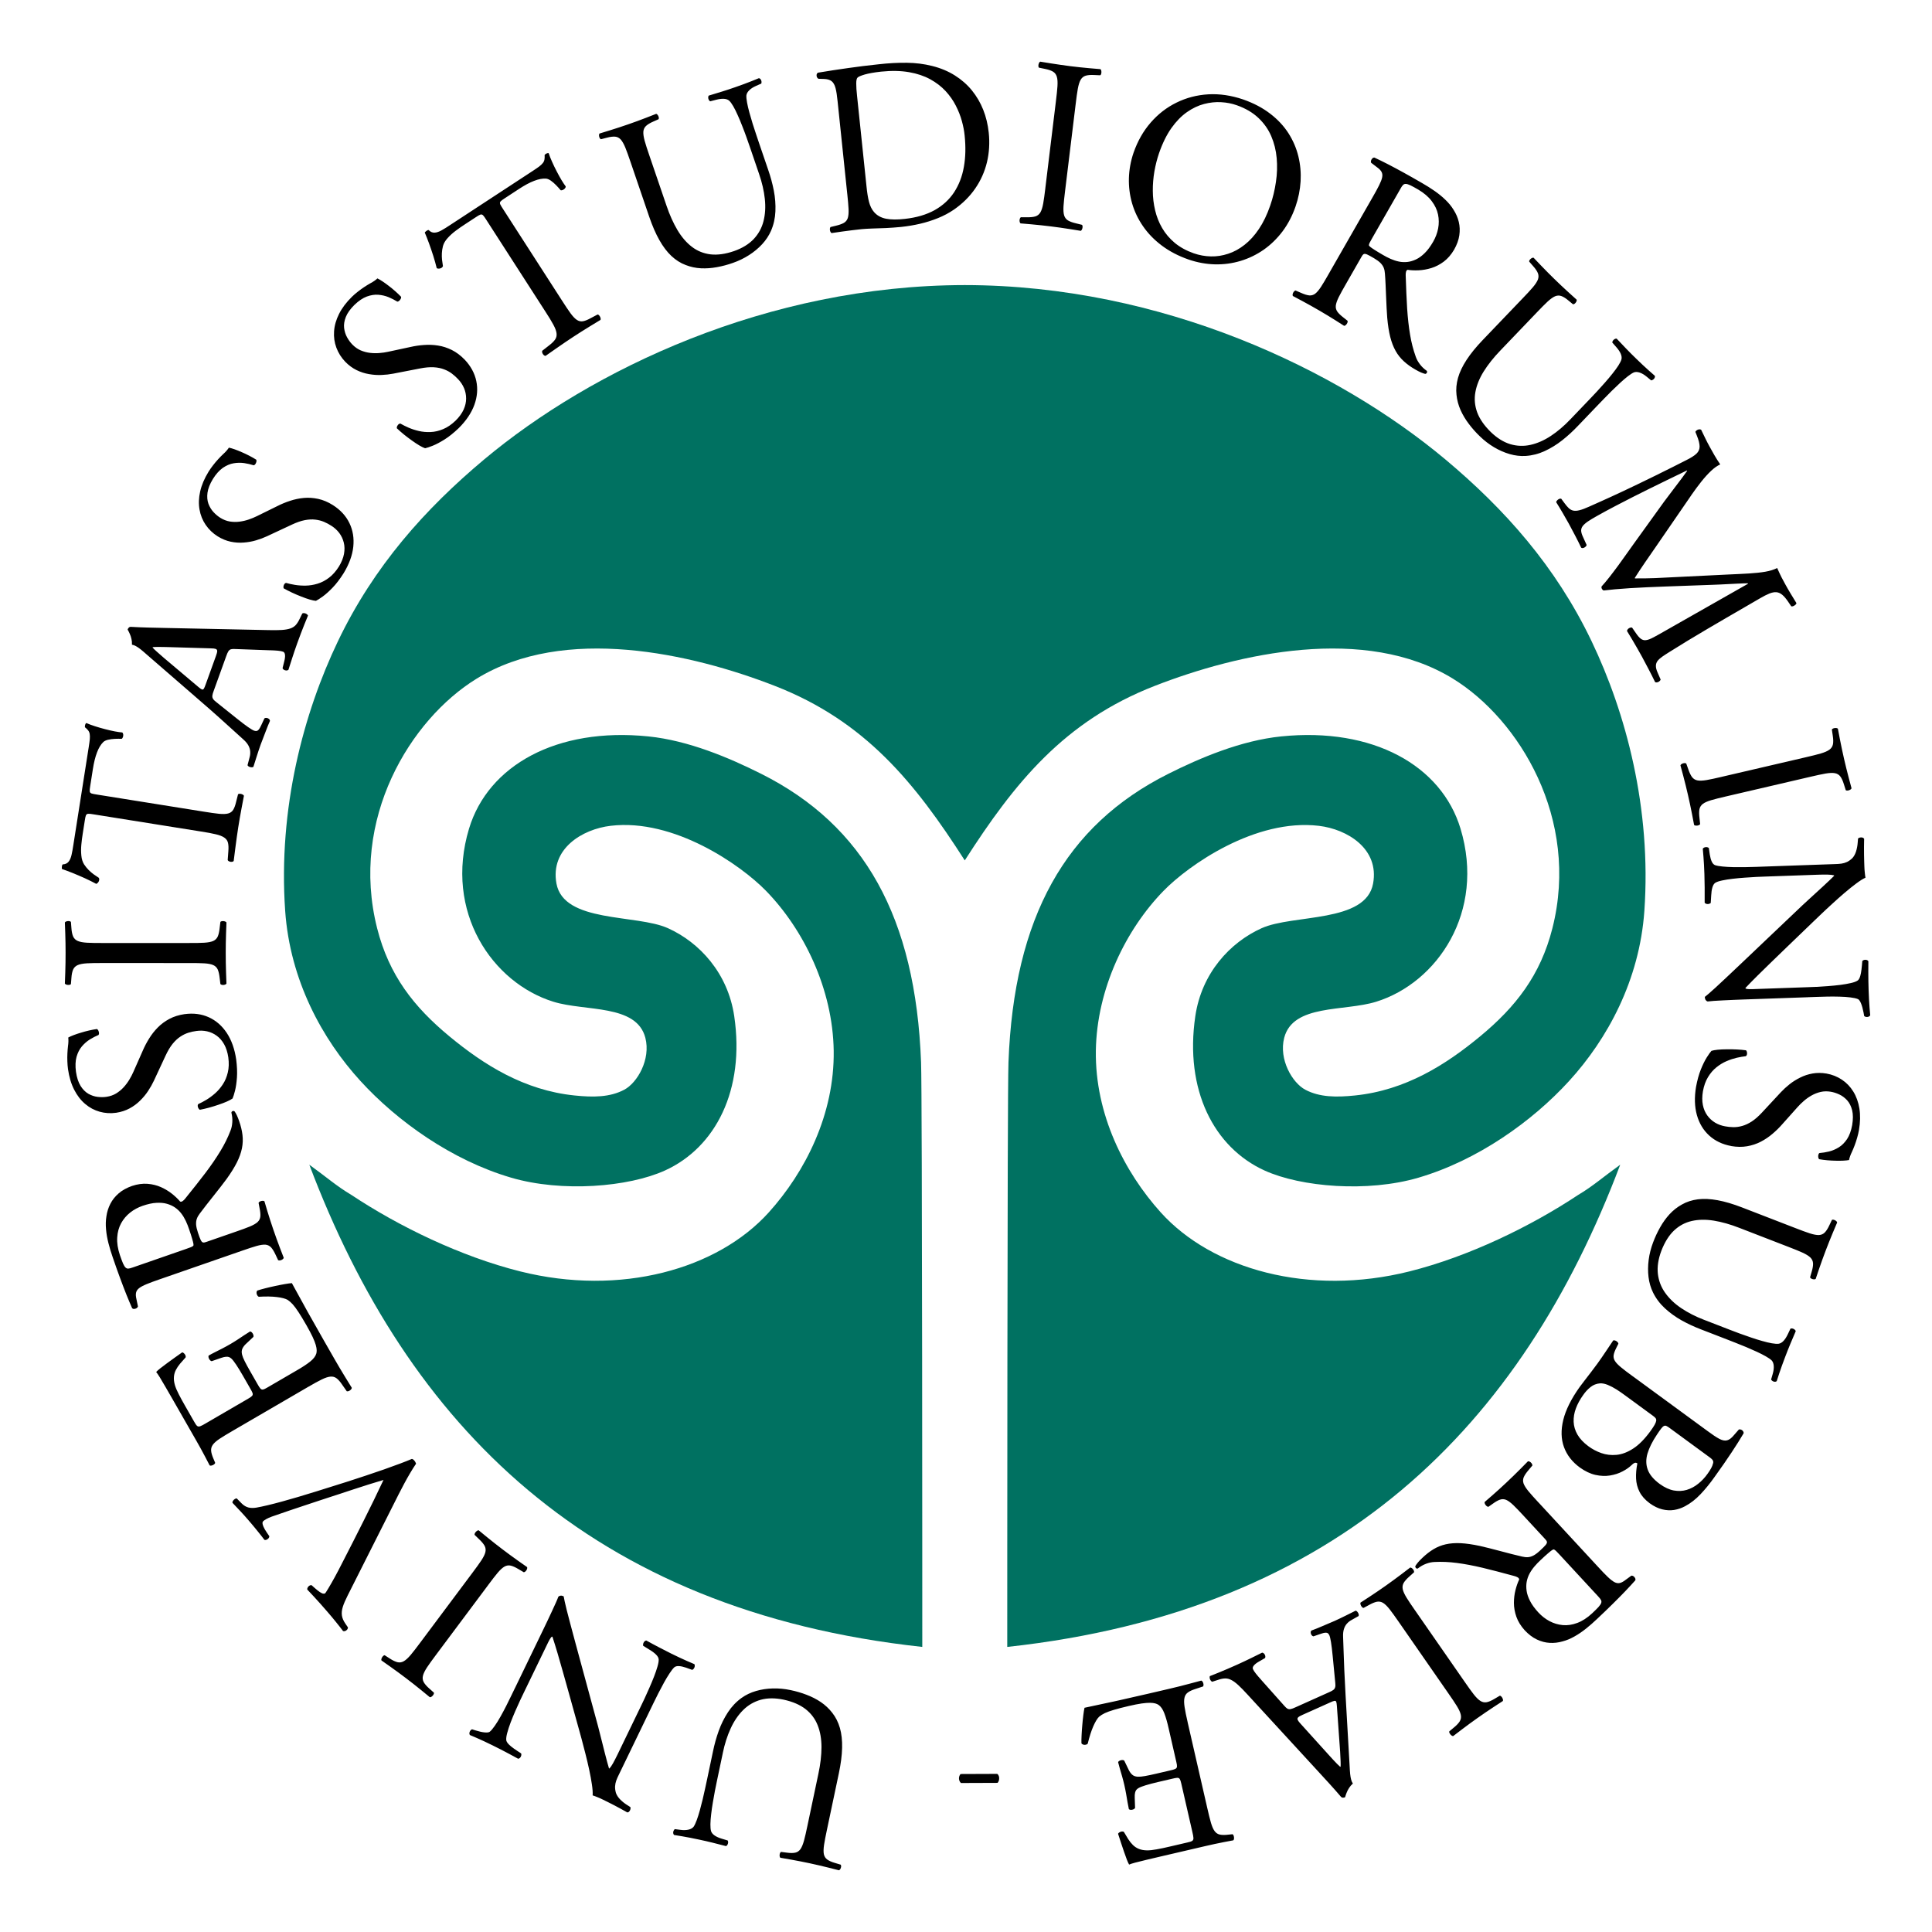 <?xml version="1.0" encoding="UTF-8" standalone="no"?>
<svg
   width="153"
   height="153"
   viewBox="0 0 153 153"
   version="1.1"
   id="svg50"
   sodipodi:docname="como.svg"
   inkscape:version="1.2.2 (b0a8486541, 2022-12-01)"
   xmlns:inkscape="http://www.inkscape.org/namespaces/inkscape"
   xmlns:sodipodi="http://sodipodi.sourceforge.net/DTD/sodipodi-0.dtd"
   xmlns="http://www.w3.org/2000/svg"
   xmlns:svg="http://www.w3.org/2000/svg">
  <defs
     id="defs54" />
  <sodipodi:namedview
     id="namedview52"
     pagecolor="#ffffff"
     bordercolor="#000000"
     borderopacity="0.25"
     inkscape:showpageshadow="2"
     inkscape:pageopacity="0.0"
     inkscape:pagecheckerboard="0"
     inkscape:deskcolor="#d1d1d1"
     showgrid="false"
     inkscape:zoom="3.4900181"
     inkscape:cx="80.801872"
     inkscape:cy="76.360634"
     inkscape:window-width="2055"
     inkscape:window-height="1287"
     inkscape:window-x="4293"
     inkscape:window-y="352"
     inkscape:window-maximized="0"
     inkscape:current-layer="svg50" />
  <title
     id="title2">SigilloAteneoTestoColoriSVG</title>
  <g
     id="layer2"
     transform="translate(22.488,22.576)"
     fill="#007161"
     style="fill-rule:evenodd;stroke:none;stroke-width:1">
    <path
       d="M 53.915,0 C 38.26,0.019 24.326,6.717 15.849,13.812 11.184,17.721 7.125,22.25 4.274,28.204 1.562,33.869 -0.473,41.418 0.096,49.561 0.482,55.051 3.022,59.71 6.064,63.037 c 2.913,3.189 7.241,6.278 11.934,7.652 4.013,1.175 9.28,0.743 12.172,-0.57 4.016,-1.825 6.346,-6.383 5.488,-12.221 -0.5,-3.406 -2.744,-5.84 -5.251,-6.969 -2.505,-1.127 -8.256,-0.39 -8.829,-3.54 -0.502,-2.754 2.045,-4.301 4.295,-4.568 5.033,-0.596 10.316,3.116 12.292,5.141 2.993,3.067 5.299,7.777 5.37,12.674 0.069,5.032 -2.255,9.597 -5.134,12.793 -4.064,4.514 -11.753,6.668 -19.689,4.681 C 14.01,76.935 9.094,74.546 5.347,72.058 4.162,71.355 3.4,70.664 2.008,69.661 9.803,90.293 24.189,104.981 50.55,107.848 c 0,-2.078 0,-43.756 -0.096,-46.297 C 50.022,50.076 45.953,42.798 37.804,38.71 35.271,37.438 32.036,36.066 28.857,35.742 c -7.28,-0.742 -12.696,2.313 -14.202,7.308 -1.987,6.593 1.845,12.202 6.682,13.704 2.533,0.786 6.583,0.168 7.282,2.856 0.442,1.713 -0.642,3.569 -1.674,4.113 -1.132,0.599 -2.445,0.609 -3.935,0.454 -4,-0.411 -7.184,-2.431 -9.906,-4.681 C 10.292,57.171 8.319,54.658 7.377,50.929 5.185,42.268 10.018,34.393 15.25,31.174 c 6.951,-4.279 17.003,-2.012 23.629,0.57 7.154,2.788 11.087,7.657 15.036,13.818 3.949,-6.161 7.882,-11.03 15.036,-13.818 6.626,-2.583 16.678,-4.849 23.629,-0.57 5.232,3.219 10.064,11.094 7.872,19.755 -0.942,3.729 -2.915,6.242 -5.726,8.567 -2.722,2.251 -5.906,4.27 -9.906,4.681 -1.49,0.154 -2.802,0.144 -3.935,-0.454 -1.031,-0.544 -2.116,-2.4 -1.674,-4.113 0.699,-2.688 4.749,-2.069 7.282,-2.856 4.837,-1.502 8.668,-7.111 6.682,-13.704 -1.506,-4.995 -6.922,-8.05 -14.202,-7.308 -3.179,0.324 -6.414,1.696 -8.948,2.968 -8.149,4.088 -12.217,11.366 -12.65,22.841 -0.096,2.541 -0.096,44.219 -0.096,46.297 26.361,-2.867 40.748,-17.555 48.542,-38.187 -1.392,1.002 -2.154,1.694 -3.339,2.397 -3.748,2.488 -8.663,4.877 -13.364,6.054 -7.936,1.986 -15.625,-0.167 -19.689,-4.681 -2.879,-3.196 -5.203,-7.761 -5.134,-12.793 0.071,-4.898 2.376,-9.607 5.369,-12.674 1.976,-2.026 7.26,-5.738 12.292,-5.141 2.25,0.267 4.798,1.814 4.295,4.568 -0.573,3.15 -6.324,2.413 -8.829,3.54 -2.508,1.129 -4.751,3.562 -5.251,6.969 -0.859,5.838 1.472,10.396 5.488,12.221 2.892,1.313 8.159,1.745 12.172,0.57 4.693,-1.374 9.021,-4.462 11.934,-7.652 3.042,-3.327 5.582,-7.985 5.968,-13.476 0.569,-8.143 -1.466,-15.692 -4.178,-21.357 C 100.705,22.25 96.645,17.721 91.98,13.812 83.503,6.717 69.57,0.019 53.915,0"
       id="path26" />
  </g>
  <g
     id="layer1"
     fill="#000000"
     fill-rule="nonzero"
     style="stroke:none;stroke-width:1"
     transform="translate(4.895,4.883)">
    <path
       d="m 74.08,135.595 c 0.128,0.099 0.164,0.251 0.149,0.412 -0.011,0.123 -0.058,0.231 -0.127,0.3 l -2.901,0.011 c -0.126,-0.124 -0.161,-0.288 -0.15,-0.412 0.011,-0.123 0.058,-0.231 0.127,-0.3 z"
       id="path30" />
    <path
       d="m 89.155,131.497 1.556,6.796 c 0.109,0.488 0.208,0.88 0.293,1.178 0.087,0.294 0.184,0.517 0.293,0.661 0.109,0.147 0.248,0.237 0.421,0.273 0.172,0.036 0.399,0.036 0.68,8.1e-4 l 0.308,-0.032 c 0.044,0.02 0.077,0.062 0.099,0.13 0.021,0.065 0.03,0.132 0.027,0.203 -0.004,0.067 -0.022,0.118 -0.055,0.149 -0.268,0.049 -0.526,0.099 -0.768,0.146 -0.243,0.046 -0.481,0.095 -0.719,0.147 -0.235,0.052 -0.482,0.106 -0.734,0.165 l -3.52,0.819 c -0.406,0.094 -0.783,0.182 -1.138,0.268 -0.353,0.082 -0.651,0.158 -0.896,0.222 -0.244,0.067 -0.404,0.118 -0.48,0.155 -0.047,-0.079 -0.107,-0.207 -0.179,-0.392 -0.071,-0.183 -0.146,-0.394 -0.227,-0.633 -0.084,-0.239 -0.167,-0.485 -0.246,-0.731 -0.08,-0.25 -0.156,-0.477 -0.222,-0.684 0.019,-0.044 0.057,-0.083 0.115,-0.116 0.058,-0.033 0.119,-0.054 0.183,-0.063 0.067,-0.009 0.119,0.002 0.162,0.032 0.12,0.207 0.235,0.396 0.345,0.572 0.112,0.176 0.236,0.33 0.368,0.461 0.132,0.132 0.287,0.235 0.468,0.309 0.178,0.075 0.398,0.116 0.652,0.12 0.208,0.001 0.464,-0.025 0.767,-0.083 0.306,-0.054 0.664,-0.128 1.075,-0.227 l 1.348,-0.314 c 0.185,-0.04 0.314,-0.08 0.388,-0.127 0.071,-0.046 0.106,-0.127 0.097,-0.238 -0.006,-0.114 -0.039,-0.286 -0.096,-0.521 l -0.864,-3.775 c -0.037,-0.174 -0.077,-0.293 -0.12,-0.363 -0.045,-0.069 -0.112,-0.103 -0.206,-0.098 -0.091,0.005 -0.23,0.03 -0.413,0.076 l -1.086,0.253 c -0.396,0.092 -0.728,0.179 -0.998,0.262 -0.27,0.083 -0.46,0.157 -0.567,0.222 -0.07,0.039 -0.127,0.089 -0.174,0.146 -0.046,0.057 -0.078,0.131 -0.099,0.229 -0.024,0.098 -0.03,0.229 -0.025,0.39 l 0.027,0.809 c -0.026,0.045 -0.07,0.082 -0.132,0.11 -0.066,0.029 -0.132,0.041 -0.201,0.04 -0.066,-9.7e-4 -0.119,-0.019 -0.158,-0.056 -0.035,-0.151 -0.069,-0.332 -0.104,-0.539 -0.034,-0.207 -0.072,-0.43 -0.113,-0.666 -0.042,-0.239 -0.089,-0.476 -0.145,-0.718 -0.053,-0.23 -0.111,-0.455 -0.174,-0.675 -0.064,-0.22 -0.124,-0.428 -0.181,-0.62 -0.057,-0.192 -0.102,-0.357 -0.134,-0.499 0.018,-0.051 0.058,-0.09 0.117,-0.12 0.062,-0.031 0.127,-0.049 0.198,-0.053 0.068,-0.003 0.124,0.011 0.167,0.041 l 0.337,0.697 c 0.074,0.165 0.168,0.302 0.281,0.409 0.114,0.109 0.268,0.166 0.464,0.174 0.137,0.008 0.326,-0.01 0.563,-0.052 0.237,-0.042 0.538,-0.105 0.9,-0.19 l 1.086,-0.253 c 0.185,-0.04 0.321,-0.078 0.404,-0.117 0.086,-0.04 0.132,-0.097 0.143,-0.18 0.008,-0.078 -0.006,-0.197 -0.046,-0.357 l -0.609,-2.661 c -0.112,-0.501 -0.228,-0.908 -0.349,-1.221 -0.121,-0.313 -0.273,-0.533 -0.457,-0.659 -0.066,-0.044 -0.151,-0.084 -0.256,-0.113 -0.102,-0.029 -0.241,-0.047 -0.412,-0.05 -0.172,-0.003 -0.397,0.016 -0.671,0.053 -0.273,0.04 -0.616,0.107 -1.025,0.202 -0.474,0.111 -0.862,0.211 -1.164,0.301 -0.302,0.09 -0.542,0.176 -0.723,0.261 -0.18,0.088 -0.327,0.179 -0.445,0.279 -0.149,0.137 -0.305,0.389 -0.467,0.758 -0.162,0.369 -0.309,0.831 -0.443,1.382 -0.04,0.042 -0.089,0.07 -0.152,0.082 -0.062,0.015 -0.128,0.013 -0.191,-0.002 -0.063,-0.018 -0.114,-0.053 -0.155,-0.103 -0.005,-0.178 -0.002,-0.394 0.012,-0.652 0.013,-0.258 0.03,-0.527 0.056,-0.805 0.022,-0.277 0.051,-0.539 0.081,-0.781 0.03,-0.243 0.061,-0.435 0.094,-0.582 0.847,-0.177 1.69,-0.357 2.525,-0.541 0.838,-0.185 1.672,-0.376 2.505,-0.57 l 1.685,-0.392 c 0.265,-0.062 0.52,-0.124 0.769,-0.186 0.252,-0.062 0.516,-0.13 0.798,-0.206 0.282,-0.075 0.604,-0.16 0.967,-0.258 0.043,0.013 0.08,0.048 0.112,0.103 0.033,0.055 0.053,0.117 0.062,0.184 0.009,0.067 -8.08e-4,0.126 -0.029,0.176 l -0.605,0.2 c -0.261,0.081 -0.46,0.173 -0.601,0.276 -0.144,0.103 -0.233,0.246 -0.271,0.424 -0.042,0.179 -0.038,0.423 0.009,0.73 0.047,0.307 0.126,0.71 0.242,1.2 m 12.073,2.284 c 0.021,0.316 0.033,0.582 0.04,0.805 0.007,0.223 0.007,0.364 -4.8e-4,0.428 l -0.035,0.016 c -0.068,-0.058 -0.15,-0.134 -0.248,-0.235 -0.097,-0.102 -0.201,-0.21 -0.315,-0.332 -0.113,-0.122 -0.223,-0.243 -0.334,-0.366 l -2.222,-2.46 c -0.125,-0.131 -0.203,-0.237 -0.241,-0.316 -0.035,-0.08 -0.024,-0.148 0.038,-0.208 0.061,-0.059 0.179,-0.127 0.347,-0.198 l 2.159,-0.969 c 0.16,-0.075 0.279,-0.122 0.354,-0.134 0.074,-0.016 0.126,0.007 0.149,0.067 0.024,0.063 0.044,0.171 0.053,0.326 l 0.254,3.576 z m -6.26,-5.651 c -0.164,-0.181 -0.302,-0.341 -0.411,-0.48 -0.111,-0.141 -0.188,-0.259 -0.231,-0.356 -0.036,-0.09 -0.012,-0.185 0.076,-0.289 0.085,-0.102 0.218,-0.204 0.398,-0.306 l 0.486,-0.282 c 0.026,-0.051 0.032,-0.11 0.015,-0.173 -0.014,-0.064 -0.046,-0.121 -0.09,-0.172 -0.047,-0.05 -0.097,-0.076 -0.156,-0.082 -0.251,0.123 -0.541,0.268 -0.869,0.429 -0.331,0.163 -0.705,0.341 -1.126,0.53 -0.263,0.118 -0.51,0.226 -0.746,0.328 -0.232,0.101 -0.466,0.198 -0.695,0.291 -0.229,0.092 -0.464,0.187 -0.707,0.282 -0.017,0.04 -0.022,0.091 -0.011,0.157 0.011,0.066 0.034,0.126 0.072,0.18 0.035,0.055 0.079,0.092 0.134,0.106 l 0.498,-0.16 c 0.195,-0.066 0.371,-0.096 0.53,-0.1 0.161,-0.001 0.319,0.04 0.483,0.126 0.162,0.082 0.35,0.221 0.556,0.411 0.208,0.193 0.458,0.448 0.75,0.769 l 5.547,6.035 c 0.305,0.333 0.614,0.668 0.922,1.007 0.312,0.341 0.609,0.681 0.898,1.018 0.048,0.053 0.101,0.078 0.161,0.079 0.06,0.001 0.117,-0.014 0.172,-0.038 0.029,-0.109 0.069,-0.225 0.119,-0.351 0.048,-0.128 0.115,-0.257 0.196,-0.381 0.08,-0.128 0.18,-0.244 0.301,-0.351 -0.058,-0.083 -0.103,-0.186 -0.137,-0.309 -0.033,-0.123 -0.06,-0.27 -0.078,-0.446 -0.018,-0.176 -0.03,-0.386 -0.042,-0.635 l -0.32,-5.582 c -0.045,-0.768 -0.079,-1.442 -0.102,-2.018 -0.025,-0.579 -0.042,-1.08 -0.056,-1.509 -0.013,-0.426 -0.026,-0.798 -0.039,-1.113 -0.011,-0.246 0.012,-0.458 0.068,-0.631 0.055,-0.17 0.135,-0.315 0.24,-0.426 0.104,-0.114 0.226,-0.211 0.363,-0.283 l 0.556,-0.313 c 0.021,-0.048 0.021,-0.105 3.2e-4,-0.166 -0.02,-0.061 -0.052,-0.118 -0.096,-0.169 -0.043,-0.051 -0.088,-0.081 -0.135,-0.091 -0.239,0.118 -0.5,0.249 -0.79,0.394 -0.287,0.143 -0.579,0.284 -0.871,0.416 -0.413,0.175 -0.764,0.325 -1.059,0.451 -0.295,0.126 -0.556,0.232 -0.79,0.316 -0.041,0.05 -0.058,0.107 -0.052,0.176 0.009,0.067 0.032,0.127 0.069,0.181 0.041,0.052 0.088,0.088 0.143,0.102 l 0.603,-0.207 c 0.142,-0.05 0.26,-0.078 0.345,-0.084 0.086,-0.004 0.156,0.011 0.204,0.049 0.047,0.036 0.085,0.089 0.116,0.16 0.043,0.097 0.085,0.28 0.13,0.549 0.044,0.274 0.088,0.635 0.132,1.093 l 0.206,2.134 c 0.017,0.141 0.013,0.252 -0.011,0.333 -0.02,0.083 -0.066,0.153 -0.141,0.212 -0.073,0.057 -0.183,0.118 -0.328,0.179 l -2.651,1.19 c -0.171,0.081 -0.307,0.131 -0.407,0.151 -0.097,0.019 -0.184,0.005 -0.258,-0.036 -0.072,-0.045 -0.155,-0.121 -0.251,-0.234 l -1.835,-2.06 z m 12.197,-5.486 3.923,5.649 c 0.288,0.42 0.531,0.753 0.724,1.003 0.198,0.251 0.372,0.423 0.53,0.52 0.16,0.1 0.322,0.131 0.495,0.1 0.172,-0.034 0.38,-0.122 0.622,-0.269 l 0.416,-0.246 c 0.048,0.002 0.094,0.028 0.14,0.083 0.044,0.052 0.077,0.111 0.1,0.178 0.021,0.064 0.023,0.118 0.004,0.158 -0.267,0.173 -0.511,0.333 -0.735,0.479 -0.226,0.148 -0.44,0.291 -0.646,0.432 -0.206,0.142 -0.418,0.287 -0.636,0.441 -0.207,0.147 -0.41,0.294 -0.608,0.437 -0.197,0.143 -0.401,0.295 -0.613,0.457 -0.212,0.161 -0.446,0.338 -0.698,0.532 -0.045,0.004 -0.093,-0.017 -0.146,-0.059 -0.054,-0.044 -0.098,-0.096 -0.132,-0.155 -0.035,-0.062 -0.044,-0.114 -0.029,-0.16 l 0.371,-0.31 c 0.22,-0.179 0.373,-0.346 0.464,-0.497 0.089,-0.153 0.115,-0.318 0.076,-0.503 -0.037,-0.183 -0.138,-0.407 -0.304,-0.68 -0.167,-0.268 -0.394,-0.613 -0.687,-1.029 l -3.923,-5.649 c -0.288,-0.42 -0.529,-0.75 -0.72,-0.997 -0.192,-0.243 -0.365,-0.413 -0.52,-0.508 -0.154,-0.092 -0.316,-0.124 -0.49,-0.092 -0.172,0.035 -0.382,0.12 -0.629,0.259 l -0.427,0.23 c -0.048,-0.002 -0.094,-0.028 -0.139,-0.083 -0.044,-0.052 -0.077,-0.111 -0.098,-0.175 -0.023,-0.067 -0.025,-0.121 -0.006,-0.161 0.267,-0.173 0.511,-0.333 0.735,-0.479 0.223,-0.145 0.434,-0.286 0.635,-0.425 0.201,-0.138 0.408,-0.28 0.615,-0.426 0.218,-0.153 0.426,-0.304 0.628,-0.452 0.203,-0.147 0.409,-0.3 0.624,-0.464 0.212,-0.161 0.446,-0.338 0.698,-0.532 0.044,-0.004 0.092,0.014 0.142,0.053 0.051,0.039 0.093,0.088 0.126,0.147 0.033,0.059 0.046,0.117 0.038,0.174 l -0.36,0.325 c -0.214,0.187 -0.366,0.357 -0.457,0.508 -0.089,0.153 -0.115,0.318 -0.082,0.496 0.035,0.18 0.135,0.401 0.295,0.667 0.165,0.266 0.39,0.607 0.683,1.023 m 14.522,-1.083 c 0.094,0.097 0.159,0.182 0.2,0.258 0.043,0.075 0.047,0.155 0.019,0.238 -0.03,0.086 -0.102,0.193 -0.215,0.321 -0.116,0.126 -0.282,0.291 -0.498,0.494 -0.391,0.363 -0.785,0.619 -1.18,0.765 -0.393,0.148 -0.778,0.206 -1.15,0.172 -0.373,-0.034 -0.725,-0.14 -1.054,-0.316 -0.329,-0.176 -0.62,-0.406 -0.883,-0.689 -0.292,-0.321 -0.515,-0.624 -0.657,-0.91 -0.146,-0.286 -0.237,-0.554 -0.271,-0.805 -0.034,-0.25 -0.033,-0.485 0.006,-0.704 0.042,-0.229 0.118,-0.45 0.226,-0.65 0.109,-0.204 0.242,-0.396 0.394,-0.573 0.153,-0.18 0.316,-0.35 0.486,-0.506 0.237,-0.222 0.426,-0.396 0.569,-0.517 0.142,-0.125 0.249,-0.208 0.322,-0.258 0.072,-0.046 0.12,-0.069 0.145,-0.066 0.047,0.009 0.109,0.052 0.186,0.125 0.077,0.074 0.171,0.175 0.289,0.302 l 3.066,3.316 z m -4.744,-7.459 c -0.343,-0.366 -0.611,-0.67 -0.807,-0.906 -0.193,-0.237 -0.32,-0.441 -0.38,-0.609 -0.055,-0.169 -0.05,-0.333 0.017,-0.493 0.069,-0.157 0.193,-0.345 0.375,-0.555 l 0.312,-0.373 c -0.005,-0.062 -0.027,-0.12 -0.069,-0.174 -0.041,-0.054 -0.087,-0.094 -0.141,-0.124 -0.055,-0.032 -0.103,-0.04 -0.146,-0.03 -0.209,0.214 -0.408,0.415 -0.596,0.605 -0.185,0.188 -0.371,0.371 -0.554,0.547 -0.183,0.176 -0.373,0.359 -0.567,0.542 -0.185,0.174 -0.37,0.343 -0.547,0.506 -0.178,0.163 -0.363,0.328 -0.552,0.492 -0.192,0.167 -0.395,0.345 -0.612,0.531 -0.013,0.043 -0.006,0.093 0.024,0.154 0.03,0.06 0.071,0.114 0.121,0.159 0.051,0.045 0.102,0.068 0.154,0.067 l 0.334,-0.235 c 0.225,-0.164 0.42,-0.276 0.583,-0.331 0.163,-0.056 0.326,-0.05 0.489,0.017 0.161,0.07 0.351,0.209 0.572,0.42 0.217,0.211 0.5,0.502 0.838,0.872 l 1.651,1.785 c 0.094,0.092 0.148,0.175 0.166,0.241 0.018,0.067 -0.017,0.152 -0.099,0.252 -0.083,0.1 -0.231,0.248 -0.439,0.439 -0.185,0.174 -0.355,0.303 -0.505,0.386 -0.152,0.082 -0.301,0.129 -0.447,0.142 -0.148,0.011 -0.301,-0.004 -0.465,-0.044 -0.259,-0.057 -0.537,-0.126 -0.836,-0.203 -0.301,-0.075 -0.604,-0.156 -0.907,-0.238 -0.305,-0.079 -0.597,-0.158 -0.876,-0.227 -0.276,-0.071 -0.523,-0.13 -0.737,-0.177 -0.578,-0.123 -1.083,-0.196 -1.524,-0.218 -0.439,-0.02 -0.832,0.01 -1.179,0.089 -0.345,0.077 -0.669,0.209 -0.967,0.388 -0.298,0.179 -0.594,0.409 -0.889,0.691 -0.136,0.128 -0.249,0.247 -0.346,0.36 -0.092,0.113 -0.164,0.211 -0.207,0.292 -0.007,0.064 0.014,0.114 0.053,0.153 0.044,0.038 0.093,0.049 0.144,0.032 0.207,-0.164 0.425,-0.289 0.656,-0.375 0.234,-0.088 0.458,-0.134 0.68,-0.141 0.561,-0.028 1.151,-0.005 1.767,0.078 0.616,0.079 1.296,0.208 2.035,0.383 0.739,0.179 1.575,0.396 2.508,0.652 0.092,0.024 0.177,0.054 0.255,0.1 0.078,0.042 0.121,0.098 0.13,0.173 -0.115,0.24 -0.213,0.518 -0.294,0.837 -0.082,0.319 -0.123,0.658 -0.124,1.021 0.001,0.361 0.066,0.729 0.195,1.097 0.13,0.368 0.349,0.723 0.654,1.062 0.308,0.329 0.628,0.575 0.963,0.733 0.336,0.16 0.673,0.25 1.019,0.269 0.344,0.021 0.683,-0.019 1.019,-0.115 0.325,-0.085 0.64,-0.217 0.949,-0.394 0.31,-0.172 0.611,-0.38 0.909,-0.617 0.296,-0.239 0.593,-0.495 0.881,-0.771 0.457,-0.429 0.869,-0.826 1.237,-1.19 0.366,-0.362 0.697,-0.695 0.991,-1.002 0.296,-0.309 0.562,-0.599 0.8,-0.867 0.018,-0.057 0.013,-0.114 -0.019,-0.172 -0.029,-0.061 -0.073,-0.108 -0.126,-0.146 -0.055,-0.036 -0.111,-0.054 -0.168,-0.049 l -0.502,0.366 c -0.156,0.12 -0.299,0.193 -0.431,0.22 -0.132,0.028 -0.27,0.002 -0.417,-0.076 -0.149,-0.081 -0.325,-0.219 -0.532,-0.418 -0.206,-0.199 -0.464,-0.464 -0.772,-0.802 l -4.704,-5.087 z m 13.561,-3.573 -3.155,-2.312 c -0.107,-0.082 -0.197,-0.139 -0.268,-0.172 -0.07,-0.035 -0.139,-0.038 -0.201,-0.007 -0.064,0.029 -0.141,0.096 -0.224,0.207 -0.086,0.108 -0.194,0.265 -0.33,0.469 -0.366,0.546 -0.617,1.049 -0.754,1.507 -0.134,0.461 -0.126,0.889 0.023,1.286 0.147,0.395 0.463,0.77 0.947,1.125 0.383,0.276 0.754,0.448 1.113,0.516 0.361,0.065 0.705,0.049 1.029,-0.049 0.324,-0.098 0.626,-0.26 0.901,-0.482 0.277,-0.22 0.525,-0.481 0.739,-0.784 0.125,-0.172 0.222,-0.324 0.291,-0.453 0.071,-0.131 0.115,-0.243 0.135,-0.336 0.038,-0.092 0.039,-0.175 0.009,-0.253 -0.033,-0.076 -0.117,-0.162 -0.255,-0.262 m -4.461,-3.268 -2.301,-1.685 c -0.19,-0.143 -0.398,-0.283 -0.625,-0.43 -0.229,-0.144 -0.456,-0.262 -0.684,-0.357 -0.226,-0.094 -0.434,-0.134 -0.623,-0.125 -0.283,0.024 -0.536,0.122 -0.752,0.296 -0.216,0.173 -0.41,0.382 -0.576,0.624 -0.252,0.35 -0.447,0.703 -0.58,1.063 -0.134,0.357 -0.191,0.71 -0.178,1.06 0.014,0.349 0.113,0.689 0.302,1.015 0.186,0.324 0.473,0.63 0.859,0.917 0.309,0.23 0.652,0.414 1.031,0.547 0.379,0.134 0.785,0.18 1.21,0.14 0.427,-0.043 0.864,-0.205 1.313,-0.499 0.45,-0.289 0.901,-0.745 1.352,-1.36 0.151,-0.209 0.266,-0.38 0.341,-0.512 0.073,-0.134 0.118,-0.241 0.13,-0.324 0.01,-0.08 -0.003,-0.15 -0.043,-0.203 -0.039,-0.056 -0.098,-0.112 -0.178,-0.166 m -1.608,-3.141 5.907,4.327 c 0.379,0.282 0.684,0.485 0.919,0.609 0.235,0.125 0.44,0.163 0.61,0.12 0.172,-0.041 0.349,-0.171 0.532,-0.392 l 0.408,-0.468 c 0.064,-0.017 0.124,-0.013 0.186,0.017 0.061,0.025 0.111,0.066 0.147,0.12 0.038,0.052 0.051,0.105 0.044,0.164 -0.264,0.449 -0.582,0.955 -0.958,1.522 -0.374,0.568 -0.823,1.213 -1.346,1.939 -0.355,0.503 -0.723,0.955 -1.109,1.363 -0.383,0.406 -0.794,0.723 -1.224,0.951 -0.273,0.148 -0.562,0.247 -0.866,0.296 -0.304,0.048 -0.621,0.032 -0.947,-0.048 -0.326,-0.08 -0.654,-0.24 -0.988,-0.48 -0.369,-0.274 -0.638,-0.576 -0.805,-0.905 -0.168,-0.327 -0.258,-0.68 -0.276,-1.056 -0.016,-0.379 0.018,-0.777 0.103,-1.198 -0.077,-0.052 -0.15,-0.066 -0.223,-0.036 -0.073,0.03 -0.147,0.083 -0.224,0.163 -0.195,0.188 -0.437,0.359 -0.731,0.51 -0.294,0.156 -0.624,0.261 -0.988,0.322 -0.362,0.058 -0.748,0.043 -1.154,-0.047 -0.406,-0.09 -0.818,-0.288 -1.236,-0.586 -0.604,-0.442 -1.023,-0.981 -1.255,-1.614 -0.232,-0.633 -0.251,-1.349 -0.058,-2.15 0.196,-0.799 0.629,-1.67 1.302,-2.614 0.111,-0.154 0.246,-0.33 0.405,-0.534 0.159,-0.203 0.322,-0.419 0.495,-0.643 0.173,-0.224 0.342,-0.448 0.502,-0.67 0.245,-0.339 0.464,-0.661 0.661,-0.956 0.197,-0.295 0.393,-0.59 0.591,-0.88 0.041,-0.018 0.091,-0.017 0.152,0.004 0.061,0.02 0.117,0.053 0.167,0.098 0.051,0.045 0.082,0.096 0.092,0.152 l -0.157,0.316 c -0.118,0.229 -0.19,0.423 -0.218,0.583 -0.025,0.161 0.003,0.314 0.095,0.461 0.09,0.15 0.25,0.318 0.486,0.512 0.232,0.194 0.552,0.436 0.958,0.73 m 5.631,-4.486 c -0.686,-0.262 -1.294,-0.574 -1.821,-0.93 -0.53,-0.357 -0.952,-0.763 -1.273,-1.216 -0.322,-0.453 -0.511,-0.955 -0.576,-1.506 -0.06,-0.553 0.029,-1.158 0.275,-1.813 0.266,-0.689 0.599,-1.224 1.004,-1.61 0.406,-0.383 0.873,-0.634 1.402,-0.755 0.526,-0.121 1.11,-0.131 1.744,-0.03 0.633,0.103 1.315,0.294 2.037,0.577 l 3.875,1.5 c 0.464,0.176 0.837,0.331 1.119,0.457 0.283,0.13 0.488,0.258 0.622,0.386 0.129,0.129 0.201,0.282 0.211,0.455 0.009,0.173 -0.024,0.395 -0.105,0.662 l -0.129,0.448 c 0.013,0.047 0.05,0.085 0.108,0.114 0.058,0.029 0.12,0.046 0.186,0.051 0.067,0.005 0.116,-0.007 0.15,-0.035 0.099,-0.297 0.193,-0.569 0.276,-0.816 0.084,-0.248 0.169,-0.488 0.253,-0.718 0.083,-0.227 0.171,-0.467 0.264,-0.711 0.091,-0.238 0.183,-0.472 0.273,-0.7 0.09,-0.228 0.187,-0.464 0.291,-0.711 0.104,-0.247 0.217,-0.518 0.343,-0.811 -0.007,-0.044 -0.036,-0.087 -0.089,-0.128 -0.053,-0.041 -0.11,-0.071 -0.172,-0.087 -0.062,-0.017 -0.115,-0.014 -0.156,0.012 l -0.208,0.438 c -0.117,0.252 -0.24,0.44 -0.362,0.562 -0.122,0.122 -0.277,0.187 -0.459,0.196 -0.183,0.005 -0.421,-0.038 -0.718,-0.133 -0.293,-0.096 -0.673,-0.233 -1.135,-0.415 l -4.234,-1.638 c -0.709,-0.274 -1.353,-0.465 -1.93,-0.571 -0.577,-0.106 -1.096,-0.13 -1.564,-0.073 -0.469,0.061 -0.895,0.197 -1.276,0.416 -0.362,0.202 -0.686,0.457 -0.971,0.766 -0.282,0.309 -0.53,0.653 -0.743,1.033 -0.218,0.383 -0.404,0.781 -0.56,1.201 -0.171,0.449 -0.288,0.909 -0.349,1.376 -0.061,0.468 -0.066,0.922 -0.012,1.365 0.054,0.443 0.174,0.849 0.355,1.22 0.234,0.475 0.551,0.895 0.947,1.259 0.397,0.364 0.838,0.684 1.33,0.958 0.493,0.274 1.003,0.509 1.528,0.709 l 2.027,0.784 c 0.203,0.079 0.442,0.171 0.707,0.277 0.269,0.104 0.548,0.219 0.839,0.338 0.29,0.122 0.569,0.245 0.84,0.37 0.268,0.125 0.507,0.245 0.712,0.362 0.206,0.118 0.361,0.223 0.464,0.321 0.098,0.104 0.152,0.249 0.167,0.435 0.014,0.189 -0.012,0.4 -0.081,0.636 l -0.129,0.448 c 0.027,0.045 0.064,0.084 0.116,0.118 0.049,0.033 0.107,0.052 0.164,0.056 0.059,0.006 0.116,-0.007 0.164,-0.044 0.07,-0.219 0.139,-0.427 0.203,-0.624 0.066,-0.199 0.136,-0.401 0.211,-0.607 0.076,-0.209 0.16,-0.439 0.256,-0.689 0.133,-0.35 0.268,-0.695 0.409,-1.031 0.139,-0.337 0.281,-0.673 0.429,-1.01 -0.01,-0.045 -0.038,-0.088 -0.086,-0.126 -0.044,-0.038 -0.095,-0.065 -0.154,-0.081 -0.059,-0.016 -0.118,-0.014 -0.177,0.004 l -0.208,0.438 c -0.105,0.222 -0.216,0.397 -0.339,0.53 -0.121,0.129 -0.25,0.207 -0.382,0.229 -0.133,0.017 -0.314,0.006 -0.543,-0.034 -0.231,-0.041 -0.486,-0.102 -0.774,-0.185 -0.285,-0.079 -0.579,-0.172 -0.883,-0.276 -0.305,-0.101 -0.598,-0.204 -0.88,-0.309 -0.283,-0.103 -0.537,-0.201 -0.765,-0.289 l -2.063,-0.798 z m 2.14,-13.764 c 0.448,0.076 0.867,0.082 1.259,0.014 0.389,-0.068 0.752,-0.188 1.084,-0.361 0.336,-0.173 0.642,-0.381 0.925,-0.623 0.286,-0.241 0.545,-0.496 0.782,-0.769 l 1.213,-1.358 c 0.142,-0.158 0.303,-0.32 0.491,-0.48 0.184,-0.161 0.388,-0.305 0.612,-0.432 0.224,-0.127 0.464,-0.219 0.716,-0.279 0.254,-0.057 0.518,-0.062 0.793,-0.017 0.221,0.036 0.449,0.109 0.681,0.216 0.229,0.106 0.436,0.261 0.622,0.461 0.182,0.203 0.315,0.466 0.396,0.785 0.08,0.322 0.083,0.716 0.005,1.181 -0.083,0.454 -0.219,0.823 -0.405,1.108 -0.189,0.281 -0.406,0.501 -0.654,0.654 -0.248,0.153 -0.504,0.261 -0.77,0.329 -0.268,0.064 -0.522,0.104 -0.763,0.123 -0.044,0.028 -0.072,0.076 -0.086,0.139 -0.015,0.063 -0.016,0.128 -0.008,0.195 0.011,0.068 0.035,0.118 0.068,0.153 0.202,0.036 0.415,0.064 0.639,0.084 0.221,0.019 0.443,0.033 0.664,0.036 0.217,0.006 0.419,0.005 0.603,-0.004 0.187,-0.009 0.339,-0.025 0.463,-0.049 0.014,-0.08 0.041,-0.176 0.081,-0.294 0.039,-0.114 0.089,-0.233 0.15,-0.354 0.073,-0.158 0.146,-0.335 0.219,-0.528 0.072,-0.19 0.136,-0.389 0.195,-0.595 0.059,-0.206 0.107,-0.407 0.142,-0.608 0.105,-0.62 0.117,-1.189 0.034,-1.699 -0.083,-0.513 -0.245,-0.961 -0.483,-1.345 -0.238,-0.387 -0.541,-0.699 -0.902,-0.94 -0.364,-0.242 -0.768,-0.406 -1.222,-0.486 -0.389,-0.066 -0.759,-0.066 -1.108,-0.004 -0.349,0.063 -0.677,0.171 -0.984,0.327 -0.306,0.152 -0.587,0.328 -0.841,0.532 -0.256,0.204 -0.482,0.413 -0.682,0.626 l -1.49,1.604 c -0.284,0.307 -0.557,0.544 -0.818,0.714 -0.264,0.169 -0.515,0.285 -0.757,0.351 -0.243,0.068 -0.476,0.099 -0.699,0.095 -0.224,-0.004 -0.441,-0.026 -0.648,-0.066 -0.287,-0.051 -0.55,-0.147 -0.794,-0.292 -0.241,-0.145 -0.449,-0.336 -0.616,-0.568 -0.17,-0.234 -0.288,-0.51 -0.352,-0.83 -0.065,-0.32 -0.063,-0.68 0.004,-1.082 0.081,-0.441 0.214,-0.818 0.405,-1.128 0.188,-0.311 0.408,-0.57 0.665,-0.774 0.254,-0.204 0.52,-0.367 0.801,-0.487 0.281,-0.121 0.554,-0.209 0.818,-0.271 0.261,-0.058 0.498,-0.098 0.704,-0.121 0.043,-0.022 0.072,-0.059 0.089,-0.119 0.017,-0.059 0.018,-0.121 0.007,-0.189 -0.009,-0.064 -0.035,-0.118 -0.073,-0.16 -0.229,-0.031 -0.475,-0.052 -0.743,-0.066 -0.265,-0.011 -0.53,-0.019 -0.791,-0.013 -0.264,0.002 -0.5,0.013 -0.712,0.034 -0.212,0.021 -0.376,0.051 -0.494,0.089 -0.097,0.107 -0.222,0.285 -0.375,0.527 -0.153,0.245 -0.31,0.562 -0.465,0.947 -0.155,0.385 -0.281,0.845 -0.381,1.378 -0.139,0.831 -0.116,1.576 0.068,2.235 0.187,0.66 0.512,1.199 0.978,1.623 0.466,0.424 1.048,0.701 1.745,0.828 m 6.071,-11.786 c 0.182,-0.007 0.41,-0.015 0.685,-0.024 0.275,-0.01 0.573,-0.02 0.89,-0.025 0.32,-0.005 0.634,-0.003 0.945,0.006 0.311,0.008 0.594,0.027 0.848,0.06 0.254,0.03 0.454,0.075 0.597,0.134 0.082,0.039 0.159,0.15 0.236,0.331 0.077,0.185 0.146,0.431 0.205,0.739 l 0.048,0.27 c 0.043,0.037 0.095,0.061 0.156,0.072 0.064,0.008 0.125,0.002 0.185,-0.016 0.06,-0.021 0.104,-0.059 0.137,-0.112 -0.021,-0.216 -0.037,-0.422 -0.054,-0.621 -0.017,-0.2 -0.03,-0.409 -0.041,-0.629 -0.011,-0.219 -0.023,-0.468 -0.032,-0.742 -0.008,-0.242 -0.014,-0.484 -0.018,-0.72 -0.005,-0.239 -0.007,-0.484 -0.006,-0.74 8.1e-4,-0.255 8.1e-4,-0.53 0.004,-0.827 -0.024,-0.051 -0.067,-0.085 -0.129,-0.105 -0.061,-0.017 -0.126,-0.021 -0.192,-0.006 -0.067,0.012 -0.12,0.043 -0.16,0.09 l -0.027,0.331 c -0.023,0.259 -0.051,0.47 -0.081,0.633 -0.033,0.166 -0.07,0.293 -0.111,0.385 -0.045,0.092 -0.094,0.159 -0.15,0.196 -0.116,0.079 -0.296,0.146 -0.541,0.2 -0.245,0.057 -0.522,0.105 -0.838,0.146 -0.313,0.037 -0.632,0.071 -0.961,0.095 -0.326,0.025 -0.633,0.042 -0.918,0.058 -0.285,0.013 -0.518,0.021 -0.704,0.028 l -4.109,0.145 c -0.205,0.011 -0.378,0.013 -0.519,0.009 -0.141,-0.002 -0.237,-0.021 -0.29,-0.058 l -0.002,-0.039 c 0.297,-0.311 0.612,-0.635 0.95,-0.97 0.338,-0.335 0.707,-0.694 1.103,-1.079 0.4,-0.386 0.837,-0.808 1.312,-1.268 l 2.028,-1.952 c 0.143,-0.138 0.341,-0.329 0.599,-0.574 0.257,-0.245 0.546,-0.517 0.869,-0.809 0.32,-0.296 0.646,-0.585 0.976,-0.868 0.333,-0.283 0.645,-0.537 0.935,-0.75 0.291,-0.217 0.532,-0.371 0.731,-0.459 -0.024,-0.128 -0.042,-0.267 -0.056,-0.421 -0.018,-0.155 -0.027,-0.309 -0.032,-0.467 -0.003,-0.091 -0.007,-0.213 -0.013,-0.375 -0.002,-0.161 -0.008,-0.342 -0.013,-0.546 -0.004,-0.203 -0.004,-0.413 -0.003,-0.633 -9.7e-4,-0.216 0.004,-0.43 0.01,-0.637 -0.031,-0.051 -0.073,-0.085 -0.135,-0.099 -0.061,-0.017 -0.126,-0.018 -0.189,-0.003 -0.067,0.012 -0.117,0.04 -0.158,0.08 l -0.027,0.331 c -0.017,0.236 -0.061,0.464 -0.127,0.68 -0.066,0.212 -0.162,0.393 -0.292,0.537 -0.143,0.137 -0.283,0.239 -0.425,0.306 -0.142,0.066 -0.291,0.111 -0.444,0.132 -0.153,0.021 -0.319,0.034 -0.499,0.037 l -5.55,0.195 c -0.189,0.007 -0.422,0.015 -0.697,0.025 -0.278,0.01 -0.576,0.017 -0.893,0.022 -0.317,0.005 -0.631,0.003 -0.942,-0.002 -0.308,-0.009 -0.587,-0.021 -0.838,-0.048 -0.251,-0.024 -0.45,-0.059 -0.593,-0.108 -0.107,-0.045 -0.194,-0.142 -0.26,-0.285 -0.066,-0.146 -0.117,-0.329 -0.153,-0.554 l -0.076,-0.52 c -0.043,-0.037 -0.095,-0.058 -0.156,-0.066 -0.064,-0.007 -0.125,-0.002 -0.185,0.019 -0.06,0.021 -0.104,0.055 -0.138,0.102 0.021,0.222 0.038,0.438 0.054,0.641 0.017,0.206 0.031,0.419 0.042,0.638 0.011,0.219 0.022,0.465 0.032,0.732 0.012,0.355 0.018,0.713 0.021,1.075 0.006,0.365 0.004,0.762 -3.2e-4,1.192 0.053,0.066 0.128,0.102 0.221,0.105 0.093,0.007 0.182,-0.022 0.26,-0.083 l 0.037,-0.602 c 0.011,-0.246 0.042,-0.457 0.097,-0.637 0.051,-0.176 0.131,-0.299 0.234,-0.364 0.116,-0.069 0.297,-0.13 0.542,-0.181 0.245,-0.054 0.522,-0.096 0.838,-0.133 0.313,-0.037 0.632,-0.067 0.961,-0.089 0.326,-0.024 0.633,-0.045 0.918,-0.058 0.285,-0.013 0.518,-0.021 0.704,-0.028 l 4.186,-0.147 c 0.291,-0.01 0.541,-0.013 0.756,-0.007 0.212,0.005 0.379,0.025 0.496,0.06 l 9.7e-4,0.038 c -0.084,0.087 -0.204,0.204 -0.363,0.352 -0.158,0.148 -0.335,0.315 -0.531,0.497 -0.199,0.181 -0.4,0.366 -0.602,0.551 -0.205,0.188 -0.398,0.363 -0.575,0.527 -0.177,0.161 -0.326,0.299 -0.444,0.41 l -4.914,4.67 c -0.459,0.437 -0.85,0.806 -1.173,1.108 -0.323,0.302 -0.589,0.554 -0.804,0.749 -0.214,0.195 -0.388,0.349 -0.522,0.464 -0.13,0.114 -0.236,0.202 -0.314,0.26 0.007,0.106 0.029,0.189 0.072,0.246 0.041,0.06 0.093,0.097 0.151,0.114 0.105,-0.016 0.265,-0.028 0.485,-0.046 0.217,-0.014 0.467,-0.029 0.745,-0.042 0.278,-0.013 0.56,-0.026 0.841,-0.039 0.282,-0.01 0.534,-0.022 0.765,-0.03 0.227,-0.008 0.403,-0.014 0.522,-0.018 l 4.589,-0.161 z m -6.832,-17.451 c -0.492,0.118 -0.891,0.201 -1.197,0.255 -0.304,0.051 -0.545,0.06 -0.724,0.026 -0.175,-0.035 -0.317,-0.122 -0.425,-0.262 -0.105,-0.142 -0.204,-0.347 -0.296,-0.617 l -0.164,-0.459 c -0.049,-0.028 -0.107,-0.038 -0.174,-0.029 -0.067,0.009 -0.128,0.03 -0.183,0.063 -0.055,0.033 -0.089,0.07 -0.102,0.113 0.084,0.308 0.159,0.592 0.228,0.851 0.07,0.262 0.134,0.512 0.193,0.757 0.059,0.245 0.12,0.496 0.18,0.757 0.057,0.249 0.11,0.495 0.162,0.735 0.051,0.24 0.102,0.49 0.153,0.753 0.05,0.263 0.107,0.552 0.165,0.866 0.03,0.033 0.081,0.051 0.151,0.054 0.067,0.005 0.133,-0.005 0.198,-0.026 0.067,-0.022 0.109,-0.055 0.129,-0.099 l -0.052,-0.485 c -0.035,-0.283 -0.035,-0.512 -0.003,-0.686 0.036,-0.174 0.126,-0.314 0.268,-0.424 0.146,-0.11 0.367,-0.208 0.662,-0.296 0.299,-0.086 0.693,-0.188 1.187,-0.3 l 6.665,-1.551 c 0.492,-0.118 0.894,-0.201 1.203,-0.257 0.313,-0.053 0.557,-0.064 0.739,-0.03 0.185,0.033 0.326,0.12 0.434,0.26 0.105,0.141 0.201,0.347 0.283,0.62 l 0.146,0.463 c 0.037,0.031 0.089,0.042 0.159,0.033 0.067,-0.009 0.131,-0.03 0.192,-0.065 0.058,-0.034 0.095,-0.072 0.108,-0.115 -0.084,-0.308 -0.159,-0.593 -0.228,-0.852 -0.069,-0.259 -0.132,-0.506 -0.19,-0.744 -0.058,-0.238 -0.117,-0.483 -0.174,-0.732 -0.06,-0.261 -0.114,-0.514 -0.167,-0.759 -0.053,-0.246 -0.104,-0.499 -0.156,-0.766 -0.051,-0.263 -0.107,-0.552 -0.166,-0.866 -0.03,-0.033 -0.081,-0.051 -0.147,-0.055 -0.07,-0.004 -0.137,0.005 -0.201,0.027 -0.067,0.022 -0.109,0.055 -0.128,0.1 l 0.07,0.48 c 0.045,0.281 0.048,0.509 0.015,0.682 -0.036,0.174 -0.125,0.314 -0.277,0.426 -0.149,0.111 -0.373,0.209 -0.678,0.3 -0.302,0.087 -0.699,0.189 -1.193,0.301 l -6.665,1.551 z m -2.402,-22.307 -2.82,4.101 c -0.288,0.416 -0.572,0.825 -0.853,1.233 -0.278,0.407 -0.549,0.813 -0.807,1.223 l 0.019,0.034 c 0.523,0.006 1.056,-0.003 1.601,-0.024 0.544,-0.023 1.089,-0.051 1.637,-0.08 l 4.085,-0.201 c 0.648,-0.026 1.217,-0.057 1.711,-0.085 0.492,-0.031 0.922,-0.076 1.286,-0.139 0.364,-0.063 0.677,-0.16 0.938,-0.292 0.135,0.298 0.25,0.547 0.354,0.751 0.103,0.201 0.204,0.384 0.294,0.548 0.118,0.214 0.253,0.453 0.408,0.709 0.151,0.255 0.308,0.515 0.471,0.771 -0.007,0.048 -0.036,0.094 -0.086,0.137 -0.052,0.044 -0.107,0.078 -0.171,0.103 -0.061,0.023 -0.113,0.027 -0.154,0.012 l -0.229,-0.337 c -0.169,-0.253 -0.327,-0.441 -0.477,-0.568 -0.15,-0.126 -0.305,-0.195 -0.468,-0.211 -0.161,-0.013 -0.347,0.021 -0.557,0.105 -0.207,0.082 -0.456,0.21 -0.747,0.38 -0.356,0.206 -0.754,0.44 -1.202,0.698 -0.445,0.256 -0.919,0.532 -1.422,0.824 -0.502,0.292 -1.016,0.59 -1.54,0.901 -0.526,0.309 -1.048,0.619 -1.563,0.933 -0.516,0.314 -1.008,0.618 -1.481,0.916 -0.204,0.129 -0.382,0.243 -0.535,0.351 -0.153,0.108 -0.273,0.216 -0.362,0.328 -0.086,0.111 -0.132,0.24 -0.136,0.386 -0.005,0.143 0.036,0.319 0.128,0.526 l 0.248,0.57 c -0.018,0.054 -0.052,0.099 -0.106,0.141 -0.051,0.04 -0.106,0.067 -0.169,0.079 -0.062,0.013 -0.117,0.006 -0.164,-0.019 -0.174,-0.357 -0.349,-0.709 -0.53,-1.051 -0.178,-0.344 -0.349,-0.669 -0.519,-0.977 -0.109,-0.198 -0.229,-0.41 -0.358,-0.638 -0.127,-0.224 -0.262,-0.456 -0.402,-0.691 -0.14,-0.235 -0.278,-0.465 -0.418,-0.693 0.009,-0.057 0.033,-0.107 0.077,-0.153 0.045,-0.044 0.095,-0.079 0.156,-0.102 0.058,-0.021 0.114,-0.027 0.169,-0.013 l 0.321,0.463 c 0.133,0.195 0.258,0.336 0.37,0.421 0.117,0.086 0.24,0.124 0.37,0.114 0.131,-0.007 0.291,-0.056 0.471,-0.142 0.181,-0.09 0.408,-0.21 0.673,-0.361 l 6.98,-3.967 -0.019,-0.034 c -0.053,-0.004 -0.155,-0.002 -0.305,0.004 -0.15,0.006 -0.33,0.011 -0.544,0.023 -0.21,0.01 -0.432,0.02 -0.667,0.033 -0.234,0.013 -0.463,0.023 -0.684,0.035 -0.222,0.01 -0.418,0.019 -0.591,0.024 l -3.77,0.136 c -0.478,0.016 -0.95,0.036 -1.425,0.058 -0.471,0.023 -0.923,0.047 -1.352,0.072 -0.43,0.03 -0.822,0.057 -1.175,0.088 -0.353,0.031 -0.647,0.063 -0.886,0.093 -0.035,-0.003 -0.065,-0.019 -0.092,-0.041 -0.026,-0.026 -0.05,-0.057 -0.068,-0.091 -0.011,-0.02 -0.019,-0.048 -0.028,-0.084 -0.006,-0.037 -0.003,-0.072 0.011,-0.106 0.186,-0.2 0.391,-0.447 0.62,-0.738 0.228,-0.29 0.46,-0.601 0.698,-0.922 0.236,-0.324 0.459,-0.637 0.671,-0.936 0.214,-0.297 0.397,-0.557 0.552,-0.774 l 2.405,-3.338 c 0.294,-0.397 0.6,-0.8 0.915,-1.213 0.319,-0.411 0.622,-0.82 0.909,-1.224 l -0.019,-0.034 c -0.537,0.256 -1.061,0.508 -1.57,0.76 -0.508,0.247 -1.013,0.496 -1.514,0.743 -0.354,0.176 -0.751,0.372 -1.192,0.596 -0.438,0.222 -0.901,0.459 -1.381,0.712 -0.484,0.252 -0.963,0.512 -1.442,0.78 -0.308,0.172 -0.558,0.323 -0.748,0.451 -0.188,0.131 -0.325,0.255 -0.409,0.369 -0.083,0.116 -0.122,0.238 -0.116,0.368 0.008,0.128 0.051,0.278 0.129,0.448 l 0.304,0.672 c -0.015,0.06 -0.048,0.112 -0.103,0.153 -0.052,0.044 -0.11,0.073 -0.171,0.088 -0.062,0.013 -0.114,0.005 -0.156,-0.024 -0.143,-0.3 -0.297,-0.613 -0.467,-0.936 -0.167,-0.324 -0.338,-0.649 -0.517,-0.974 -0.151,-0.274 -0.312,-0.553 -0.481,-0.842 -0.169,-0.293 -0.343,-0.577 -0.519,-0.858 0.012,-0.051 0.04,-0.1 0.087,-0.148 0.044,-0.046 0.097,-0.083 0.153,-0.108 0.059,-0.026 0.112,-0.029 0.162,-0.013 l 0.255,0.345 c 0.12,0.166 0.233,0.298 0.339,0.398 0.108,0.102 0.228,0.168 0.361,0.197 0.133,0.029 0.301,0.02 0.499,-0.032 0.2,-0.049 0.451,-0.145 0.757,-0.283 0.288,-0.128 0.574,-0.254 0.852,-0.38 0.279,-0.126 0.567,-0.254 0.868,-0.393 0.298,-0.137 0.623,-0.285 0.972,-0.451 0.348,-0.165 0.735,-0.348 1.163,-0.554 0.483,-0.233 0.959,-0.466 1.43,-0.696 0.469,-0.233 0.91,-0.449 1.323,-0.658 0.414,-0.206 0.78,-0.392 1.098,-0.555 0.359,-0.178 0.622,-0.347 0.789,-0.503 0.168,-0.16 0.252,-0.347 0.253,-0.566 -8.1e-4,-0.221 -0.073,-0.513 -0.22,-0.874 l -0.116,-0.29 c 0.021,-0.049 0.057,-0.09 0.112,-0.129 0.053,-0.037 0.114,-0.06 0.178,-0.07 0.064,-0.01 0.118,8.08e-4 0.168,0.032 0.121,0.261 0.239,0.501 0.349,0.721 0.108,0.224 0.222,0.437 0.337,0.646 0.107,0.195 0.223,0.407 0.358,0.638 0.133,0.228 0.286,0.475 0.466,0.74 -0.232,0.104 -0.473,0.272 -0.725,0.512 -0.254,0.238 -0.511,0.522 -0.775,0.854 -0.262,0.331 -0.524,0.685 -0.788,1.064 m -9.568,-6.012 c -0.507,0.534 -1.029,0.977 -1.56,1.327 -0.533,0.352 -1.068,0.585 -1.607,0.706 -0.539,0.121 -1.072,0.101 -1.6,-0.054 -0.528,-0.16 -1.046,-0.479 -1.548,-0.964 -0.525,-0.516 -0.883,-1.035 -1.078,-1.561 -0.19,-0.526 -0.238,-1.058 -0.141,-1.596 0.095,-0.536 0.314,-1.081 0.654,-1.631 0.342,-0.547 0.783,-1.105 1.323,-1.665 l 2.883,-3.01 c 0.343,-0.362 0.63,-0.648 0.855,-0.86 0.23,-0.212 0.426,-0.352 0.595,-0.426 0.169,-0.069 0.336,-0.077 0.498,-0.018 0.162,0.059 0.352,0.176 0.563,0.355 l 0.358,0.295 c 0.048,0.006 0.097,-0.013 0.147,-0.055 0.049,-0.042 0.089,-0.093 0.119,-0.153 0.031,-0.06 0.039,-0.11 0.027,-0.153 -0.232,-0.208 -0.444,-0.401 -0.637,-0.576 -0.193,-0.175 -0.38,-0.347 -0.557,-0.515 -0.175,-0.166 -0.359,-0.341 -0.546,-0.523 -0.182,-0.177 -0.359,-0.354 -0.532,-0.527 -0.173,-0.173 -0.35,-0.355 -0.535,-0.548 -0.184,-0.193 -0.388,-0.404 -0.606,-0.635 -0.044,-0.011 -0.093,-7.76e-4 -0.151,0.032 -0.058,0.033 -0.107,0.075 -0.147,0.126 -0.04,0.051 -0.057,0.102 -0.05,0.149 l 0.319,0.364 c 0.184,0.207 0.308,0.394 0.372,0.555 0.064,0.161 0.062,0.33 -4.8e-4,0.502 -0.067,0.172 -0.2,0.376 -0.402,0.615 -0.202,0.234 -0.475,0.533 -0.823,0.891 l -3.15,3.289 c -0.527,0.55 -0.953,1.074 -1.275,1.568 -0.322,0.494 -0.547,0.966 -0.677,1.423 -0.128,0.459 -0.17,0.907 -0.119,1.347 0.043,0.415 0.15,0.815 0.32,1.2 0.172,0.383 0.389,0.747 0.653,1.094 0.264,0.352 0.555,0.68 0.878,0.989 0.343,0.334 0.717,0.622 1.12,0.862 0.403,0.239 0.816,0.422 1.242,0.544 0.426,0.123 0.843,0.17 1.253,0.147 0.524,-0.032 1.032,-0.162 1.519,-0.387 0.488,-0.226 0.951,-0.51 1.394,-0.86 0.442,-0.35 0.857,-0.732 1.244,-1.141 l 1.508,-1.575 c 0.151,-0.158 0.329,-0.344 0.529,-0.548 0.2,-0.209 0.414,-0.423 0.637,-0.646 0.225,-0.221 0.446,-0.432 0.666,-0.635 0.219,-0.2 0.422,-0.375 0.609,-0.52 0.188,-0.145 0.345,-0.248 0.475,-0.305 0.132,-0.05 0.287,-0.044 0.462,0.015 0.178,0.061 0.361,0.167 0.549,0.324 l 0.358,0.295 c 0.052,-0.008 0.101,-0.027 0.153,-0.062 0.049,-0.033 0.089,-0.079 0.116,-0.13 0.029,-0.053 0.039,-0.11 0.024,-0.169 -0.173,-0.15 -0.336,-0.296 -0.49,-0.432 -0.157,-0.139 -0.313,-0.282 -0.472,-0.432 -0.161,-0.152 -0.338,-0.321 -0.53,-0.507 -0.267,-0.26 -0.53,-0.52 -0.781,-0.783 -0.254,-0.26 -0.505,-0.523 -0.754,-0.793 -0.045,-0.008 -0.095,0.002 -0.149,0.03 -0.051,0.026 -0.096,0.064 -0.134,0.112 -0.038,0.049 -0.059,0.104 -0.065,0.165 l 0.319,0.364 c 0.162,0.184 0.278,0.356 0.351,0.521 0.071,0.163 0.091,0.314 0.06,0.444 -0.036,0.131 -0.117,0.294 -0.243,0.491 -0.128,0.199 -0.283,0.411 -0.471,0.645 -0.184,0.234 -0.384,0.47 -0.597,0.712 -0.211,0.243 -0.42,0.475 -0.627,0.696 -0.205,0.223 -0.394,0.42 -0.563,0.597 l -1.535,1.603 z m -13.451,-18.277 -2.248,3.926 c -0.086,0.151 -0.155,0.271 -0.202,0.367 -0.047,0.095 -0.07,0.168 -0.065,0.216 0.004,0.025 0.041,0.065 0.105,0.121 0.068,0.055 0.179,0.134 0.339,0.235 0.156,0.102 0.376,0.234 0.656,0.397 0.198,0.119 0.407,0.226 0.622,0.321 0.212,0.094 0.433,0.166 0.659,0.212 0.221,0.047 0.453,0.055 0.683,0.028 0.218,-0.026 0.442,-0.094 0.669,-0.2 0.227,-0.106 0.455,-0.272 0.684,-0.497 0.23,-0.221 0.451,-0.524 0.67,-0.9 0.192,-0.336 0.325,-0.683 0.396,-1.052 0.07,-0.369 0.068,-0.74 -0.009,-1.109 -0.077,-0.369 -0.244,-0.724 -0.5,-1.059 -0.254,-0.338 -0.612,-0.643 -1.07,-0.914 -0.255,-0.149 -0.461,-0.261 -0.614,-0.335 -0.155,-0.072 -0.277,-0.11 -0.368,-0.113 -0.087,-0.003 -0.162,0.025 -0.221,0.088 -0.061,0.061 -0.122,0.149 -0.187,0.268 m -5.688,6.756 3.449,-6.023 c 0.23,-0.395 0.406,-0.722 0.534,-0.979 0.128,-0.257 0.209,-0.468 0.242,-0.635 0.031,-0.165 0.015,-0.304 -0.049,-0.424 -0.065,-0.119 -0.175,-0.236 -0.335,-0.351 l -0.494,-0.377 c -0.021,-0.053 -0.021,-0.113 -0.002,-0.177 0.021,-0.063 0.053,-0.118 0.102,-0.165 0.046,-0.048 0.099,-0.069 0.158,-0.068 0.324,0.151 0.677,0.323 1.057,0.518 0.377,0.193 0.79,0.415 1.24,0.662 0.453,0.249 0.95,0.531 1.491,0.845 0.346,0.197 0.676,0.408 0.989,0.624 0.311,0.219 0.597,0.448 0.851,0.697 0.258,0.247 0.476,0.512 0.651,0.8 0.189,0.297 0.327,0.612 0.407,0.949 0.083,0.339 0.097,0.69 0.043,1.062 -0.052,0.369 -0.192,0.749 -0.414,1.142 -0.233,0.394 -0.505,0.709 -0.816,0.942 -0.311,0.233 -0.641,0.402 -0.983,0.509 -0.345,0.105 -0.678,0.164 -1.005,0.179 -0.326,0.015 -0.618,0.002 -0.88,-0.039 -0.069,0.03 -0.11,0.089 -0.127,0.176 -0.021,0.089 -0.025,0.179 -0.021,0.275 0.029,0.975 0.068,1.844 0.114,2.609 0.051,0.764 0.127,1.457 0.232,2.074 0.101,0.618 0.252,1.194 0.443,1.727 0.07,0.212 0.18,0.414 0.332,0.615 0.149,0.199 0.331,0.372 0.547,0.524 0.03,0.044 0.035,0.095 0.011,0.148 -0.024,0.049 -0.067,0.084 -0.129,0.096 -0.089,-0.018 -0.203,-0.058 -0.337,-0.114 -0.136,-0.06 -0.282,-0.134 -0.443,-0.228 -0.354,-0.202 -0.658,-0.42 -0.915,-0.656 -0.257,-0.236 -0.478,-0.509 -0.651,-0.819 -0.177,-0.312 -0.32,-0.682 -0.429,-1.111 -0.108,-0.432 -0.187,-0.94 -0.239,-1.533 -0.019,-0.22 -0.035,-0.475 -0.048,-0.762 -0.016,-0.289 -0.026,-0.593 -0.041,-0.911 -0.011,-0.316 -0.022,-0.632 -0.04,-0.944 -0.015,-0.31 -0.03,-0.599 -0.052,-0.865 -0.01,-0.17 -0.041,-0.322 -0.095,-0.461 -0.055,-0.136 -0.143,-0.266 -0.265,-0.389 -0.123,-0.12 -0.295,-0.246 -0.514,-0.374 -0.242,-0.145 -0.426,-0.244 -0.545,-0.295 -0.119,-0.051 -0.21,-0.059 -0.268,-0.022 -0.058,0.037 -0.12,0.113 -0.18,0.231 l -1.21,2.114 c -0.253,0.434 -0.446,0.792 -0.583,1.062 -0.135,0.276 -0.212,0.5 -0.231,0.675 -0.016,0.177 0.026,0.336 0.127,0.477 0.101,0.141 0.264,0.295 0.485,0.464 l 0.32,0.254 c 0.016,0.05 0.009,0.106 -0.018,0.168 -0.028,0.062 -0.067,0.117 -0.116,0.164 -0.048,0.046 -0.094,0.068 -0.139,0.068 -0.24,-0.155 -0.469,-0.299 -0.683,-0.435 -0.212,-0.135 -0.422,-0.264 -0.628,-0.388 -0.206,-0.124 -0.421,-0.253 -0.64,-0.38 -0.23,-0.134 -0.459,-0.263 -0.68,-0.388 -0.221,-0.125 -0.449,-0.25 -0.681,-0.374 -0.235,-0.126 -0.484,-0.259 -0.748,-0.398 -0.022,-0.039 -0.028,-0.087 -0.014,-0.15 0.012,-0.06 0.037,-0.116 0.076,-0.172 0.039,-0.056 0.087,-0.095 0.144,-0.117 l 0.445,0.192 c 0.253,0.114 0.467,0.179 0.636,0.199 0.171,0.018 0.329,-0.025 0.473,-0.128 0.142,-0.107 0.298,-0.289 0.467,-0.545 0.166,-0.258 0.376,-0.605 0.623,-1.043 M 89.65,15.181 C 89.055,14.971 88.553,14.694 88.138,14.352 87.728,14.008 87.394,13.616 87.138,13.175 86.884,12.739 86.699,12.268 86.582,11.77 86.464,11.271 86.401,10.761 86.399,10.241 c -0.004,-0.524 0.038,-1.035 0.125,-1.545 0.088,-0.506 0.211,-0.985 0.366,-1.44 0.276,-0.799 0.606,-1.466 0.985,-2.001 0.378,-0.531 0.789,-0.952 1.23,-1.26 0.44,-0.308 0.893,-0.523 1.354,-0.643 0.461,-0.12 0.912,-0.169 1.352,-0.142 0.442,0.024 0.855,0.106 1.235,0.241 0.693,0.244 1.262,0.578 1.708,0.999 0.446,0.421 0.79,0.902 1.023,1.448 0.234,0.545 0.378,1.125 0.433,1.745 0.054,0.616 0.036,1.245 -0.061,1.884 -0.092,0.637 -0.241,1.262 -0.453,1.871 -0.249,0.719 -0.545,1.337 -0.893,1.852 -0.345,0.515 -0.725,0.933 -1.141,1.257 -0.412,0.325 -0.845,0.561 -1.298,0.707 -0.451,0.151 -0.909,0.221 -1.365,0.209 -0.461,-0.01 -0.911,-0.091 -1.35,-0.243 m -0.43,0.486 c 0.707,0.242 1.408,0.369 2.107,0.386 0.703,0.015 1.378,-0.078 2.031,-0.275 0.653,-0.197 1.263,-0.494 1.826,-0.886 0.562,-0.395 1.06,-0.882 1.493,-1.455 0.43,-0.575 0.774,-1.234 1.03,-1.975 C 97.93,10.812 98.06,10.154 98.103,9.483 98.142,8.813 98.085,8.155 97.928,7.506 97.772,6.861 97.51,6.248 97.145,5.674 96.775,5.098 96.296,4.58 95.699,4.124 95.105,3.664 94.387,3.285 93.549,2.991 92.608,2.672 91.69,2.537 90.792,2.587 c -0.899,0.053 -1.736,0.272 -2.513,0.654 -0.781,0.381 -1.462,0.909 -2.048,1.584 -0.585,0.671 -1.036,1.467 -1.357,2.387 -0.226,0.663 -0.347,1.334 -0.368,2.01 -0.019,0.68 0.064,1.34 0.249,1.988 0.186,0.645 0.476,1.255 0.871,1.825 0.391,0.57 0.888,1.08 1.486,1.53 0.601,0.451 1.302,0.818 2.11,1.101 m -11.333,-5.643 c -0.059,0.507 -0.118,0.913 -0.172,1.222 -0.057,0.305 -0.13,0.537 -0.223,0.695 -0.093,0.154 -0.222,0.259 -0.39,0.313 -0.168,0.051 -0.393,0.075 -0.676,0.069 l -0.484,-0.002 c -0.043,0.037 -0.072,0.089 -0.087,0.156 -0.015,0.066 -0.016,0.131 -0.004,0.195 0.012,0.063 0.035,0.108 0.071,0.136 0.316,0.026 0.607,0.052 0.872,0.075 0.268,0.024 0.523,0.048 0.772,0.076 0.248,0.027 0.503,0.056 0.767,0.089 0.251,0.031 0.499,0.065 0.74,0.098 0.241,0.033 0.492,0.071 0.754,0.113 0.263,0.042 0.551,0.088 0.864,0.139 0.041,-0.018 0.075,-0.059 0.102,-0.124 0.027,-0.062 0.042,-0.128 0.043,-0.196 0.002,-0.071 -0.014,-0.122 -0.049,-0.156 l -0.47,-0.116 c -0.276,-0.064 -0.489,-0.142 -0.639,-0.232 -0.15,-0.094 -0.25,-0.226 -0.303,-0.399 -0.053,-0.176 -0.068,-0.418 -0.05,-0.728 0.022,-0.313 0.062,-0.721 0.127,-1.227 l 0.834,-6.845 c 0.058,-0.507 0.118,-0.916 0.172,-1.228 0.058,-0.315 0.132,-0.55 0.225,-0.71 0.094,-0.164 0.223,-0.269 0.391,-0.323 0.168,-0.051 0.392,-0.072 0.675,-0.056 l 0.481,0.021 c 0.042,-0.024 0.07,-0.069 0.085,-0.139 0.015,-0.067 0.016,-0.135 0.005,-0.204 -0.011,-0.066 -0.034,-0.115 -0.07,-0.142 -0.316,-0.026 -0.607,-0.052 -0.872,-0.075 -0.265,-0.023 -0.517,-0.048 -0.759,-0.074 -0.242,-0.027 -0.49,-0.054 -0.741,-0.085 C 79.614,0.323 79.36,0.288 79.113,0.254 78.865,0.22 78.612,0.182 78.346,0.139 78.083,0.097 77.795,0.052 77.482,0 c -0.041,0.018 -0.075,0.059 -0.102,0.121 -0.027,0.065 -0.042,0.131 -0.044,0.199 -0.002,0.071 0.014,0.122 0.049,0.156 l 0.472,0.097 c 0.277,0.054 0.491,0.129 0.641,0.219 0.15,0.094 0.25,0.226 0.302,0.408 0.053,0.179 0.068,0.425 0.048,0.744 -0.023,0.316 -0.063,0.727 -0.128,1.233 l -0.833,6.845 z m -14.908,-7.279 c -0.048,-0.433 -0.071,-0.772 -0.068,-1.019 0,-0.247 0.036,-0.4 0.106,-0.466 0.07,-0.069 0.255,-0.15 0.561,-0.241 0.306,-0.088 0.739,-0.166 1.303,-0.229 0.832,-0.085 1.571,-0.069 2.214,0.044 0.643,0.111 1.2,0.301 1.678,0.562 0.475,0.261 0.877,0.573 1.211,0.93 0.331,0.361 0.603,0.744 0.81,1.154 0.21,0.41 0.372,0.818 0.482,1.225 0.113,0.407 0.186,0.792 0.22,1.149 0.094,0.899 0.074,1.729 -0.063,2.487 -0.133,0.761 -0.395,1.428 -0.776,2.011 -0.384,0.579 -0.898,1.05 -1.543,1.41 -0.649,0.358 -1.433,0.59 -2.359,0.691 -0.598,0.067 -1.094,0.064 -1.486,-0.014 -0.395,-0.078 -0.709,-0.253 -0.947,-0.526 -0.182,-0.208 -0.314,-0.48 -0.4,-0.808 -0.086,-0.329 -0.152,-0.747 -0.201,-1.251 z m -0.78,7.718 c 0.055,0.501 0.088,0.906 0.104,1.21 0.013,0.307 -0.008,0.543 -0.061,0.711 -0.057,0.168 -0.159,0.296 -0.308,0.383 -0.149,0.087 -0.36,0.161 -0.63,0.226 l -0.433,0.105 c -0.034,0.046 -0.051,0.103 -0.05,0.171 8.08e-4,0.068 0.014,0.132 0.039,0.191 0.025,0.059 0.058,0.098 0.099,0.116 0.295,-0.044 0.574,-0.084 0.837,-0.121 0.26,-0.037 0.518,-0.071 0.769,-0.101 0.251,-0.03 0.512,-0.061 0.777,-0.089 0.226,-0.021 0.505,-0.037 0.839,-0.05 0.331,-0.009 0.693,-0.022 1.084,-0.037 0.394,-0.019 0.797,-0.049 1.208,-0.089 0.494,-0.052 0.987,-0.134 1.478,-0.247 0.494,-0.114 0.967,-0.265 1.428,-0.45 0.461,-0.185 0.884,-0.412 1.278,-0.681 0.684,-0.478 1.245,-1.035 1.681,-1.672 0.436,-0.634 0.744,-1.325 0.924,-2.072 0.18,-0.749 0.227,-1.534 0.141,-2.352 C 73.336,4.976 73.193,4.374 72.97,3.813 72.747,3.249 72.445,2.736 72.072,2.275 71.696,1.815 71.246,1.421 70.722,1.091 70.198,0.76 69.602,0.511 68.931,0.342 68.289,0.18 67.617,0.095 66.918,0.088 66.215,0.078 65.465,0.119 64.667,0.21 63.858,0.295 63.06,0.393 62.273,0.506 61.486,0.615 60.69,0.738 59.886,0.872 c -0.061,0.036 -0.097,0.085 -0.11,0.151 -0.013,0.066 -0.006,0.13 0.02,0.193 0.026,0.062 0.066,0.11 0.121,0.14 l 0.426,0.013 c 0.268,0.007 0.473,0.064 0.614,0.172 0.143,0.111 0.246,0.292 0.315,0.548 0.068,0.256 0.121,0.607 0.165,1.054 l 0.763,7.321 z M 55.21,8.868 54.491,6.761 C 54.411,6.529 54.323,6.27 54.219,5.985 54.118,5.699 54.007,5.406 53.888,5.106 53.772,4.805 53.653,4.518 53.53,4.247 53.409,3.971 53.291,3.736 53.174,3.531 53.057,3.329 52.95,3.181 52.85,3.09 52.749,3.002 52.607,2.952 52.431,2.942 52.252,2.932 52.047,2.959 51.811,3.02 L 51.344,3.141 C 51.292,3.108 51.253,3.064 51.227,3.008 51.201,2.952 51.189,2.895 51.189,2.836 c -4.84e-4,-0.061 0.013,-0.111 0.041,-0.147 0.351,-0.102 0.698,-0.208 1.043,-0.318 0.346,-0.106 0.696,-0.224 1.047,-0.346 0.251,-0.087 0.48,-0.17 0.688,-0.246 0.205,-0.075 0.402,-0.15 0.596,-0.228 0.191,-0.076 0.394,-0.157 0.604,-0.244 0.059,0.014 0.105,0.049 0.139,0.099 0.033,0.047 0.056,0.104 0.062,0.163 0.008,0.062 0.002,0.115 -0.014,0.166 l -0.424,0.188 c -0.224,0.098 -0.401,0.214 -0.535,0.346 -0.131,0.131 -0.207,0.267 -0.223,0.409 -0.009,0.143 0.011,0.331 0.054,0.565 0.043,0.235 0.105,0.496 0.183,0.783 0.079,0.29 0.166,0.585 0.259,0.887 0.096,0.301 0.188,0.59 0.282,0.865 0.09,0.273 0.173,0.517 0.244,0.725 l 0.707,2.07 c 0.185,0.533 0.335,1.079 0.443,1.636 0.109,0.556 0.15,1.102 0.127,1.643 -0.022,0.54 -0.137,1.055 -0.347,1.541 -0.166,0.378 -0.397,0.732 -0.699,1.059 -0.302,0.327 -0.65,0.615 -1.045,0.868 -0.394,0.253 -0.819,0.458 -1.27,0.615 -0.42,0.149 -0.842,0.262 -1.273,0.339 -0.427,0.08 -0.846,0.11 -1.263,0.09 -0.417,-0.022 -0.819,-0.108 -1.206,-0.258 -0.412,-0.154 -0.789,-0.395 -1.136,-0.719 -0.345,-0.324 -0.659,-0.741 -0.95,-1.255 -0.291,-0.514 -0.56,-1.134 -0.807,-1.857 L 45.041,7.952 C 44.883,7.478 44.742,7.096 44.627,6.808 44.508,6.519 44.388,6.308 44.266,6.169 44.142,6.034 43.994,5.956 43.823,5.94 43.651,5.925 43.43,5.95 43.163,6.022 l -0.467,0.121 c -0.046,-0.015 -0.082,-0.053 -0.109,-0.112 -0.027,-0.059 -0.042,-0.122 -0.045,-0.19 -0.003,-0.067 0.011,-0.116 0.04,-0.15 0.304,-0.092 0.583,-0.178 0.837,-0.257 0.254,-0.078 0.496,-0.155 0.727,-0.232 0.231,-0.077 0.469,-0.155 0.708,-0.239 0.245,-0.085 0.483,-0.171 0.71,-0.253 0.229,-0.083 0.466,-0.172 0.708,-0.267 0.242,-0.094 0.509,-0.197 0.798,-0.311 0.044,0.009 0.085,0.039 0.123,0.094 0.039,0.055 0.066,0.114 0.081,0.177 0.015,0.063 0.009,0.116 -0.018,0.156 L 46.833,4.748 c -0.254,0.109 -0.444,0.226 -0.57,0.345 -0.126,0.119 -0.195,0.272 -0.21,0.455 -0.011,0.185 0.023,0.426 0.106,0.728 0.085,0.298 0.207,0.686 0.372,1.158 l 1.351,3.956 c 0.249,0.74 0.542,1.389 0.871,1.945 0.332,0.554 0.713,0.999 1.144,1.327 0.432,0.332 0.923,0.53 1.474,0.598 0.554,0.064 1.175,-0.022 1.869,-0.26 0.656,-0.231 1.173,-0.551 1.554,-0.953 0.377,-0.404 0.637,-0.873 0.774,-1.413 0.138,-0.54 0.174,-1.126 0.106,-1.764 C 55.606,10.236 55.452,9.566 55.21,8.868 M 34.953,11.687 c -0.116,-0.174 -0.193,-0.305 -0.233,-0.391 -0.037,-0.087 -0.031,-0.161 0.024,-0.224 0.052,-0.061 0.16,-0.143 0.32,-0.244 l 1.144,-0.749 c 0.443,-0.29 0.84,-0.504 1.193,-0.638 0.351,-0.137 0.664,-0.196 0.938,-0.179 0.121,0.009 0.253,0.066 0.392,0.163 0.141,0.1 0.278,0.218 0.413,0.357 0.135,0.139 0.255,0.272 0.362,0.402 0.05,0.013 0.108,0.007 0.172,-0.024 0.063,-0.026 0.118,-0.066 0.164,-0.119 0.045,-0.049 0.066,-0.105 0.062,-0.164 C 39.812,9.757 39.703,9.594 39.576,9.384 39.451,9.173 39.32,8.939 39.19,8.685 39.057,8.43 38.934,8.175 38.823,7.925 38.71,7.672 38.62,7.45 38.556,7.249 c -0.028,-0.013 -0.059,-0.015 -0.104,-0.001 -0.042,0.012 -0.083,0.031 -0.123,0.058 -0.04,0.026 -0.071,0.055 -0.094,0.085 0.009,0.144 0.005,0.262 -0.014,0.363 -0.019,0.101 -0.062,0.195 -0.13,0.278 -0.067,0.086 -0.165,0.177 -0.297,0.279 -0.132,0.098 -0.307,0.216 -0.522,0.357 l -6.526,4.273 c -0.245,0.165 -0.472,0.305 -0.674,0.418 -0.202,0.113 -0.387,0.176 -0.555,0.182 -0.166,0.009 -0.321,-0.059 -0.466,-0.207 -0.029,-0.004 -0.066,0.005 -0.108,0.028 -0.045,0.025 -0.088,0.053 -0.123,0.088 -0.04,0.034 -0.064,0.061 -0.076,0.084 0.106,0.247 0.215,0.529 0.335,0.851 0.117,0.324 0.232,0.657 0.34,0.997 0.108,0.345 0.197,0.668 0.272,0.973 0.052,0.028 0.111,0.043 0.18,0.036 0.067,-0.002 0.13,-0.024 0.19,-0.055 0.058,-0.034 0.1,-0.081 0.122,-0.142 -0.028,-0.174 -0.053,-0.343 -0.073,-0.511 -0.016,-0.167 -0.021,-0.34 -0.012,-0.516 0.007,-0.178 0.038,-0.368 0.088,-0.569 0.061,-0.214 0.182,-0.423 0.366,-0.624 0.182,-0.204 0.394,-0.397 0.636,-0.578 0.245,-0.183 0.484,-0.351 0.719,-0.502 l 0.886,-0.58 c 0.157,-0.106 0.275,-0.172 0.355,-0.202 0.079,-0.025 0.152,-0.007 0.212,0.057 0.065,0.065 0.147,0.181 0.251,0.348 l 4.678,7.263 c 0.275,0.421 0.488,0.77 0.634,1.044 0.149,0.272 0.235,0.501 0.256,0.683 0.025,0.18 -0.01,0.346 -0.108,0.49 -0.1,0.147 -0.256,0.302 -0.473,0.468 l -0.549,0.429 c -0.024,0.058 -0.02,0.117 0.006,0.181 0.026,0.064 0.065,0.119 0.113,0.164 0.051,0.044 0.098,0.063 0.142,0.061 0.334,-0.234 0.627,-0.438 0.88,-0.615 0.25,-0.175 0.483,-0.335 0.696,-0.479 0.21,-0.142 0.421,-0.283 0.633,-0.422 0.212,-0.139 0.423,-0.273 0.634,-0.408 0.209,-0.133 0.435,-0.273 0.679,-0.422 0.242,-0.147 0.518,-0.316 0.829,-0.504 0.02,-0.04 0.02,-0.094 -8.09e-4,-0.161 -0.019,-0.065 -0.05,-0.125 -0.092,-0.178 -0.044,-0.056 -0.089,-0.084 -0.137,-0.088 l -0.547,0.289 c -0.241,0.135 -0.448,0.217 -0.617,0.246 -0.168,0.029 -0.329,-0.007 -0.478,-0.107 -0.151,-0.098 -0.317,-0.273 -0.501,-0.523 -0.181,-0.251 -0.41,-0.59 -0.68,-1.014 L 34.953,11.687 Z M 31.896,23.588 c 0.489,0.516 0.799,1.085 0.928,1.704 0.13,0.619 0.078,1.248 -0.155,1.892 -0.235,0.642 -0.651,1.258 -1.248,1.848 -0.392,0.372 -0.761,0.67 -1.112,0.889 -0.35,0.22 -0.661,0.384 -0.928,0.491 -0.265,0.105 -0.469,0.175 -0.611,0.204 -0.117,-0.039 -0.267,-0.112 -0.451,-0.22 -0.184,-0.108 -0.381,-0.24 -0.596,-0.394 -0.215,-0.15 -0.425,-0.314 -0.633,-0.479 -0.208,-0.17 -0.395,-0.333 -0.562,-0.494 -0.006,-0.057 0.004,-0.116 0.035,-0.173 0.03,-0.061 0.068,-0.111 0.116,-0.149 0.048,-0.038 0.094,-0.051 0.141,-0.043 0.18,0.104 0.395,0.213 0.64,0.32 0.25,0.107 0.522,0.197 0.82,0.266 0.298,0.069 0.608,0.095 0.932,0.08 0.327,-0.012 0.656,-0.091 0.989,-0.231 0.335,-0.138 0.663,-0.363 0.985,-0.672 0.288,-0.285 0.499,-0.576 0.634,-0.873 0.134,-0.297 0.2,-0.59 0.199,-0.88 3.24e-4,-0.288 -0.056,-0.565 -0.167,-0.825 -0.113,-0.262 -0.27,-0.496 -0.472,-0.707 -0.144,-0.156 -0.307,-0.302 -0.486,-0.438 -0.179,-0.136 -0.385,-0.249 -0.622,-0.338 -0.234,-0.091 -0.505,-0.146 -0.817,-0.165 -0.31,-0.017 -0.668,0.013 -1.078,0.093 l -2.14,0.415 c -0.286,0.054 -0.591,0.09 -0.917,0.103 -0.324,0.015 -0.655,-0.009 -0.991,-0.068 -0.339,-0.056 -0.668,-0.162 -0.987,-0.319 -0.319,-0.156 -0.618,-0.376 -0.894,-0.659 -0.32,-0.335 -0.552,-0.706 -0.705,-1.118 -0.152,-0.409 -0.214,-0.842 -0.181,-1.296 0.03,-0.452 0.161,-0.911 0.393,-1.374 0.23,-0.462 0.571,-0.915 1.018,-1.355 0.145,-0.141 0.301,-0.276 0.469,-0.407 0.168,-0.132 0.335,-0.254 0.504,-0.366 0.172,-0.113 0.334,-0.213 0.485,-0.298 0.119,-0.062 0.229,-0.128 0.327,-0.198 0.101,-0.071 0.179,-0.134 0.236,-0.19 0.115,0.054 0.247,0.132 0.404,0.236 0.154,0.101 0.318,0.22 0.49,0.353 0.177,0.133 0.348,0.276 0.516,0.423 0.17,0.149 0.325,0.298 0.468,0.447 0.006,0.048 -0.004,0.103 -0.035,0.164 -0.033,0.059 -0.072,0.111 -0.12,0.153 -0.048,0.042 -0.099,0.065 -0.151,0.061 -0.206,-0.127 -0.435,-0.245 -0.689,-0.352 -0.254,-0.103 -0.525,-0.167 -0.814,-0.19 -0.289,-0.023 -0.594,0.026 -0.911,0.142 -0.317,0.12 -0.642,0.338 -0.974,0.657 -0.334,0.33 -0.562,0.65 -0.685,0.958 -0.121,0.306 -0.167,0.598 -0.137,0.87 0.034,0.272 0.111,0.52 0.234,0.742 0.125,0.224 0.267,0.418 0.425,0.578 0.196,0.2 0.413,0.352 0.651,0.457 0.238,0.1 0.486,0.168 0.742,0.198 0.255,0.03 0.504,0.034 0.747,0.013 0.245,-0.019 0.47,-0.053 0.677,-0.098 l 1.773,-0.38 c 0.35,-0.081 0.709,-0.134 1.081,-0.159 0.37,-0.028 0.739,-0.014 1.111,0.045 0.37,0.057 0.733,0.175 1.088,0.35 0.357,0.178 0.692,0.43 1.011,0.758 m -10.428,11.527 C 21.081,34.874 20.695,34.711 20.306,34.626 c -0.386,-0.083 -0.767,-0.11 -1.14,-0.075 -0.376,0.034 -0.737,0.111 -1.089,0.228 -0.355,0.115 -0.69,0.254 -1.011,0.418 l -1.629,0.801 c -0.19,0.093 -0.4,0.182 -0.633,0.26 -0.23,0.08 -0.473,0.136 -0.728,0.17 -0.255,0.034 -0.512,0.028 -0.767,-0.011 -0.256,-0.043 -0.503,-0.138 -0.741,-0.284 -0.192,-0.117 -0.376,-0.271 -0.551,-0.457 -0.172,-0.185 -0.307,-0.407 -0.405,-0.663 -0.094,-0.257 -0.119,-0.551 -0.075,-0.877 0.046,-0.329 0.189,-0.696 0.434,-1.097 0.245,-0.39 0.509,-0.681 0.787,-0.875 0.28,-0.189 0.563,-0.312 0.85,-0.359 0.286,-0.048 0.565,-0.052 0.836,-0.014 0.272,0.042 0.523,0.101 0.753,0.174 0.051,-0.01 0.095,-0.043 0.131,-0.096 0.037,-0.053 0.062,-0.113 0.08,-0.178 0.015,-0.067 0.012,-0.122 -0.006,-0.167 -0.174,-0.11 -0.361,-0.216 -0.561,-0.319 -0.198,-0.102 -0.398,-0.198 -0.602,-0.284 -0.199,-0.087 -0.386,-0.163 -0.56,-0.223 -0.177,-0.062 -0.324,-0.105 -0.448,-0.13 -0.043,0.068 -0.103,0.148 -0.184,0.242 -0.079,0.091 -0.17,0.182 -0.27,0.271 -0.126,0.119 -0.26,0.255 -0.399,0.407 -0.138,0.149 -0.271,0.309 -0.402,0.478 -0.131,0.169 -0.251,0.337 -0.357,0.51 -0.328,0.535 -0.55,1.058 -0.663,1.562 -0.114,0.507 -0.13,0.984 -0.051,1.43 0.077,0.448 0.242,0.853 0.487,1.213 0.248,0.362 0.561,0.666 0.953,0.912 0.336,0.208 0.679,0.348 1.026,0.422 0.347,0.074 0.691,0.097 1.033,0.069 0.34,-0.025 0.667,-0.083 0.978,-0.176 0.314,-0.092 0.6,-0.2 0.865,-0.323 l 1.978,-0.924 c 0.378,-0.177 0.718,-0.294 1.023,-0.353 0.307,-0.058 0.583,-0.07 0.832,-0.039 0.25,0.029 0.478,0.088 0.684,0.176 0.206,0.088 0.399,0.191 0.577,0.306 0.247,0.156 0.455,0.344 0.628,0.571 0.17,0.226 0.291,0.481 0.36,0.76 0.071,0.281 0.077,0.582 0.018,0.903 -0.059,0.321 -0.194,0.655 -0.405,1.001 -0.239,0.379 -0.503,0.677 -0.795,0.893 -0.29,0.217 -0.591,0.374 -0.904,0.466 -0.311,0.094 -0.618,0.144 -0.923,0.149 -0.306,0.006 -0.591,-0.014 -0.859,-0.058 -0.263,-0.044 -0.499,-0.097 -0.698,-0.154 -0.048,0.004 -0.089,0.028 -0.127,0.076 -0.038,0.049 -0.062,0.106 -0.077,0.173 -0.016,0.063 -0.011,0.122 0.008,0.176 0.201,0.115 0.422,0.228 0.664,0.342 0.241,0.11 0.484,0.218 0.729,0.311 0.245,0.098 0.468,0.177 0.672,0.237 0.204,0.06 0.368,0.095 0.491,0.104 0.13,-0.063 0.312,-0.181 0.543,-0.347 0.233,-0.169 0.495,-0.403 0.783,-0.702 0.287,-0.299 0.575,-0.677 0.865,-1.134 0.438,-0.718 0.694,-1.417 0.768,-2.098 0.071,-0.682 -0.029,-1.305 -0.304,-1.874 -0.274,-0.569 -0.711,-1.046 -1.31,-1.427 M 8.098,47.228 10.825,49.528 c 0.117,0.101 0.208,0.162 0.27,0.188 0.059,0.025 0.111,0.003 0.152,-0.061 0.043,-0.063 0.093,-0.182 0.15,-0.35 l 0.809,-2.239 c 0.065,-0.172 0.099,-0.304 0.1,-0.389 2.58e-4,-0.086 -0.041,-0.142 -0.122,-0.172 -0.082,-0.027 -0.213,-0.044 -0.393,-0.044 l -3.298,-0.097 c -0.165,-0.005 -0.327,-0.01 -0.493,-0.012 -0.166,-0.003 -0.316,-0.003 -0.456,-0.002 -0.14,0 -0.252,0.007 -0.34,0.016 l -0.013,0.036 c 0.04,0.049 0.141,0.148 0.305,0.297 0.164,0.15 0.363,0.326 0.603,0.531 m 8.381,-0.615 -2.745,-0.1 c -0.147,-0.009 -0.258,-0.002 -0.341,0.019 -0.081,0.026 -0.151,0.079 -0.205,0.162 -0.055,0.086 -0.113,0.22 -0.175,0.4 l -0.992,2.749 c -0.057,0.148 -0.09,0.269 -0.1,0.362 -0.011,0.096 0.007,0.178 0.053,0.25 0.042,0.074 0.119,0.154 0.231,0.239 l 1.666,1.333 c 0.357,0.286 0.646,0.505 0.872,0.663 0.224,0.154 0.383,0.251 0.482,0.287 0.072,0.026 0.137,0.036 0.195,0.027 0.061,-0.009 0.12,-0.049 0.177,-0.114 0.054,-0.066 0.116,-0.17 0.179,-0.309 l 0.271,-0.581 c 0.048,-0.03 0.106,-0.04 0.172,-0.033 0.065,0.01 0.124,0.035 0.177,0.075 0.053,0.043 0.081,0.095 0.089,0.16 -0.102,0.227 -0.208,0.491 -0.323,0.792 -0.116,0.301 -0.252,0.66 -0.414,1.082 -0.109,0.303 -0.211,0.613 -0.309,0.921 -0.098,0.311 -0.186,0.592 -0.268,0.847 -0.04,0.026 -0.092,0.038 -0.159,0.034 -0.067,-0.004 -0.129,-0.02 -0.187,-0.048 -0.058,-0.028 -0.098,-0.067 -0.119,-0.116 l 0.163,-0.62 c 0.044,-0.149 0.059,-0.305 0.05,-0.459 -0.006,-0.153 -0.055,-0.312 -0.137,-0.47 -0.085,-0.162 -0.22,-0.325 -0.403,-0.488 -0.234,-0.21 -0.509,-0.458 -0.822,-0.745 -0.315,-0.288 -0.685,-0.623 -1.115,-1.007 -0.427,-0.384 -0.932,-0.826 -1.511,-1.327 L 6.725,46.951 C 6.539,46.786 6.381,46.649 6.243,46.54 6.105,46.431 5.982,46.348 5.871,46.287 5.76,46.226 5.655,46.187 5.555,46.171 5.563,46.009 5.55,45.856 5.514,45.709 5.482,45.563 5.436,45.426 5.378,45.302 5.324,45.179 5.268,45.069 5.211,44.973 c 0.021,-0.058 0.049,-0.109 0.092,-0.152 0.043,-0.043 0.098,-0.064 0.169,-0.062 0.441,0.025 0.89,0.045 1.35,0.056 0.456,0.013 0.909,0.021 1.359,0.031 l 8.159,0.17 c 0.432,0.011 0.788,0.007 1.07,-0.009 0.279,-0.018 0.508,-0.058 0.68,-0.118 0.175,-0.06 0.315,-0.146 0.426,-0.263 0.107,-0.119 0.209,-0.267 0.297,-0.455 l 0.232,-0.472 c 0.048,-0.03 0.105,-0.037 0.169,-0.024 0.065,0.01 0.124,0.035 0.179,0.072 0.055,0.037 0.088,0.077 0.104,0.117 -0.101,0.241 -0.196,0.478 -0.289,0.708 -0.094,0.23 -0.186,0.468 -0.275,0.706 -0.091,0.242 -0.186,0.495 -0.284,0.768 -0.158,0.437 -0.29,0.832 -0.404,1.185 -0.113,0.35 -0.211,0.661 -0.298,0.929 -0.045,0.038 -0.099,0.056 -0.167,0.056 -0.067,-0.004 -0.129,-0.02 -0.185,-0.054 -0.057,-0.031 -0.095,-0.076 -0.113,-0.131 l 0.136,-0.548 c 0.052,-0.201 0.072,-0.369 0.058,-0.501 -0.013,-0.135 -0.064,-0.219 -0.153,-0.255 -0.099,-0.036 -0.236,-0.063 -0.414,-0.08 -0.175,-0.016 -0.385,-0.028 -0.628,-0.035 M 2.804,58.044 c -0.206,-0.03 -0.354,-0.06 -0.443,-0.087 -0.089,-0.031 -0.139,-0.084 -0.149,-0.168 -0.01,-0.08 0.001,-0.216 0.034,-0.403 l 0.213,-1.358 c 0.082,-0.526 0.191,-0.967 0.327,-1.321 0.133,-0.355 0.3,-0.629 0.496,-0.823 0.088,-0.084 0.217,-0.145 0.382,-0.184 0.168,-0.038 0.347,-0.062 0.54,-0.071 0.193,-0.009 0.371,-0.009 0.539,-0.002 0.044,-0.029 0.077,-0.076 0.098,-0.145 0.023,-0.065 0.03,-0.133 0.022,-0.203 -0.006,-0.066 -0.033,-0.12 -0.079,-0.157 -0.15,-0.011 -0.344,-0.039 -0.583,-0.083 C 3.961,52.992 3.701,52.934 3.427,52.861 3.15,52.791 2.88,52.712 2.621,52.628 2.359,52.543 2.135,52.462 1.944,52.376 c -0.028,0.012 -0.051,0.035 -0.07,0.077 -0.019,0.04 -0.033,0.083 -0.04,0.131 -0.008,0.048 -0.008,0.09 -7.76e-4,0.127 0.112,0.09 0.197,0.172 0.258,0.254 0.062,0.082 0.102,0.176 0.118,0.284 0.019,0.107 0.02,0.242 0.007,0.41 -0.016,0.164 -0.046,0.375 -0.086,0.63 L 0.913,62.038 c -0.043,0.294 -0.091,0.558 -0.143,0.785 -0.052,0.227 -0.129,0.408 -0.237,0.538 -0.105,0.13 -0.258,0.201 -0.464,0.21 -0.022,0.019 -0.041,0.052 -0.051,0.1 -0.011,0.05 -0.019,0.102 -0.017,0.151 -0.002,0.052 0.002,0.089 0.011,0.113 0.252,0.086 0.534,0.193 0.851,0.319 0.317,0.129 0.639,0.266 0.963,0.412 0.327,0.15 0.624,0.299 0.899,0.447 0.055,-0.02 0.106,-0.055 0.147,-0.11 0.044,-0.052 0.069,-0.113 0.086,-0.179 0.014,-0.066 0.007,-0.13 -0.022,-0.186 C 2.789,64.541 2.648,64.447 2.511,64.349 2.378,64.25 2.246,64.137 2.123,64.013 1.997,63.888 1.878,63.738 1.762,63.566 1.646,63.377 1.572,63.147 1.547,62.875 1.518,62.602 1.518,62.314 1.546,62.012 1.574,61.706 1.611,61.414 1.657,61.137 l 0.165,-1.052 c 0.026,-0.189 0.057,-0.321 0.089,-0.401 0.035,-0.076 0.096,-0.119 0.184,-0.121 0.092,-0.005 0.232,0.011 0.424,0.045 l 8.483,1.355 c 0.494,0.076 0.894,0.149 1.194,0.223 0.3,0.071 0.526,0.159 0.675,0.265 0.149,0.102 0.248,0.239 0.289,0.409 0.041,0.173 0.051,0.394 0.028,0.668 l -0.051,0.698 c 0.027,0.057 0.073,0.094 0.137,0.117 0.064,0.024 0.131,0.031 0.197,0.025 0.066,-0.009 0.112,-0.031 0.14,-0.066 0.051,-0.407 0.097,-0.763 0.136,-1.07 0.038,-0.305 0.076,-0.586 0.113,-0.842 0.036,-0.252 0.073,-0.505 0.112,-0.757 0.039,-0.252 0.082,-0.5 0.124,-0.748 0.042,-0.245 0.09,-0.509 0.144,-0.791 0.054,-0.279 0.113,-0.6 0.183,-0.958 -0.016,-0.042 -0.056,-0.077 -0.119,-0.107 -0.06,-0.029 -0.126,-0.046 -0.193,-0.051 -0.071,-0.005 -0.122,0.01 -0.156,0.044 l -0.153,0.603 c -0.062,0.271 -0.14,0.481 -0.232,0.627 -0.091,0.146 -0.226,0.242 -0.398,0.286 -0.173,0.048 -0.414,0.055 -0.721,0.026 -0.306,-0.033 -0.709,-0.087 -1.202,-0.169 L 2.804,58.044 Z m 7.256,13.339 c 0.506,-0.003 0.913,0.006 1.223,0.023 0.307,0.019 0.544,0.064 0.711,0.139 0.163,0.074 0.282,0.191 0.355,0.352 0.07,0.161 0.122,0.384 0.151,0.668 l 0.058,0.484 c 0.042,0.039 0.096,0.061 0.163,0.068 0.067,0.007 0.131,0 0.192,-0.019 0.061,-0.019 0.102,-0.049 0.125,-0.087 -0.013,-0.32 -0.023,-0.613 -0.032,-0.881 -0.01,-0.271 -0.016,-0.53 -0.019,-0.781 -0.003,-0.252 -0.006,-0.51 -0.006,-0.778 0,-0.255 0.003,-0.507 0.006,-0.752 0.003,-0.245 0.01,-0.501 0.019,-0.768 0.009,-0.268 0.019,-0.562 0.032,-0.882 -0.023,-0.039 -0.067,-0.068 -0.135,-0.087 -0.064,-0.019 -0.131,-0.026 -0.199,-0.019 -0.07,0.006 -0.119,0.029 -0.147,0.068 l -0.058,0.484 c -0.029,0.284 -0.08,0.507 -0.151,0.668 -0.074,0.161 -0.192,0.277 -0.355,0.352 -0.167,0.074 -0.404,0.119 -0.711,0.139 -0.311,0.016 -0.717,0.026 -1.223,0.022 H 3.22 C 2.714,69.799 2.304,69.789 1.99,69.773 1.673,69.753 1.433,69.708 1.263,69.634 1.09,69.559 0.972,69.443 0.898,69.282 0.827,69.12 0.779,68.897 0.76,68.613 l -0.038,-0.484 c -0.029,-0.039 -0.077,-0.061 -0.147,-0.068 -0.067,-0.006 -0.135,0 -0.202,0.019 -0.064,0.019 -0.109,0.048 -0.131,0.087 0.013,0.32 0.023,0.613 0.032,0.882 0.01,0.268 0.016,0.523 0.019,0.768 0.003,0.245 0.006,0.497 0.006,0.752 0,0.268 -0.003,0.526 -0.006,0.778 -0.003,0.252 -0.009,0.51 -0.019,0.781 -0.009,0.268 -0.019,0.562 -0.032,0.881 0.023,0.039 0.068,0.068 0.131,0.087 0.067,0.019 0.135,0.026 0.202,0.019 0.07,-0.006 0.118,-0.029 0.147,-0.068 l 0.038,-0.484 c 0.019,-0.284 0.067,-0.507 0.138,-0.668 0.074,-0.161 0.192,-0.278 0.365,-0.352 0.17,-0.074 0.41,-0.119 0.727,-0.139 0.314,-0.016 0.724,-0.026 1.23,-0.023 z m -0.34,4.045 c -0.45,0.067 -0.85,0.192 -1.202,0.379 -0.349,0.186 -0.657,0.413 -0.92,0.682 -0.266,0.269 -0.494,0.562 -0.689,0.88 -0.198,0.318 -0.366,0.642 -0.508,0.975 l -0.738,1.669 c -0.086,0.195 -0.19,0.399 -0.319,0.609 -0.126,0.21 -0.276,0.411 -0.45,0.602 -0.174,0.191 -0.375,0.353 -0.595,0.489 -0.224,0.133 -0.474,0.22 -0.749,0.262 -0.222,0.035 -0.461,0.036 -0.714,0.007 C 2.587,81.953 2.343,81.87 2.104,81.737 1.869,81.601 1.662,81.393 1.487,81.114 1.312,80.832 1.189,80.459 1.121,79.992 1.06,79.535 1.076,79.141 1.166,78.812 1.26,78.486 1.399,78.208 1.588,77.986 1.777,77.764 1.987,77.581 2.219,77.434 2.454,77.289 2.684,77.172 2.907,77.079 c 0.033,-0.041 0.045,-0.095 0.039,-0.159 -0.006,-0.064 -0.024,-0.127 -0.052,-0.189 -0.031,-0.061 -0.069,-0.101 -0.111,-0.124 -0.203,0.029 -0.414,0.068 -0.633,0.119 -0.216,0.05 -0.431,0.107 -0.642,0.173 -0.208,0.062 -0.4,0.125 -0.572,0.192 -0.175,0.067 -0.315,0.129 -0.426,0.191 0.011,0.08 0.015,0.181 0.013,0.305 -0.003,0.121 -0.014,0.25 -0.034,0.383 -0.021,0.173 -0.036,0.364 -0.046,0.571 -0.011,0.204 -0.011,0.412 -0.003,0.626 0.007,0.214 0.023,0.421 0.051,0.622 0.09,0.623 0.253,1.167 0.489,1.626 0.236,0.462 0.527,0.838 0.872,1.128 0.345,0.294 0.729,0.497 1.146,0.614 0.42,0.117 0.855,0.146 1.311,0.082 C 4.698,83.18 5.051,83.064 5.364,82.896 5.677,82.728 5.955,82.522 6.199,82.279 6.444,82.039 6.658,81.783 6.836,81.51 7.018,81.237 7.168,80.968 7.293,80.702 l 0.926,-1.99 c 0.177,-0.38 0.363,-0.69 0.558,-0.933 0.199,-0.243 0.402,-0.432 0.613,-0.569 0.21,-0.141 0.422,-0.242 0.636,-0.309 0.214,-0.066 0.427,-0.113 0.637,-0.139 0.288,-0.041 0.568,-0.032 0.845,0.03 0.274,0.062 0.529,0.179 0.76,0.348 0.234,0.169 0.43,0.396 0.589,0.68 0.159,0.284 0.268,0.627 0.328,1.03 0.059,0.445 0.047,0.844 -0.04,1.199 -0.083,0.354 -0.214,0.67 -0.396,0.943 -0.179,0.273 -0.382,0.51 -0.612,0.712 -0.23,0.203 -0.462,0.372 -0.695,0.513 -0.23,0.137 -0.444,0.249 -0.633,0.334 -0.034,0.034 -0.05,0.079 -0.048,0.141 0.002,0.061 0.02,0.121 0.051,0.182 0.027,0.058 0.069,0.101 0.118,0.13 0.227,-0.042 0.468,-0.099 0.727,-0.168 0.255,-0.072 0.51,-0.147 0.757,-0.234 0.25,-0.084 0.471,-0.168 0.666,-0.254 0.195,-0.087 0.342,-0.166 0.442,-0.239 0.059,-0.132 0.124,-0.34 0.195,-0.618 0.071,-0.281 0.122,-0.63 0.152,-1.045 0.029,-0.415 0.009,-0.891 -0.06,-1.429 -0.122,-0.833 -0.372,-1.535 -0.749,-2.104 -0.38,-0.569 -0.855,-0.981 -1.427,-1.239 -0.573,-0.258 -1.212,-0.34 -1.913,-0.244 m -4.131,20.071 4.251,-1.476 c 0.163,-0.057 0.294,-0.102 0.391,-0.143 0.098,-0.041 0.162,-0.08 0.189,-0.12 0.013,-0.021 0.012,-0.076 -5.17e-4,-0.16 -0.016,-0.087 -0.048,-0.219 -0.103,-0.401 C 10.266,93.018 10.186,92.773 10.08,92.465 10.008,92.244 9.92,92.025 9.82,91.81 9.721,91.599 9.601,91.398 9.461,91.215 9.324,91.033 9.154,90.874 8.964,90.742 8.782,90.617 8.569,90.52 8.329,90.45 c -0.241,-0.07 -0.521,-0.096 -0.84,-0.077 -0.317,0.014 -0.681,0.097 -1.091,0.236 -0.363,0.126 -0.69,0.301 -0.983,0.533 -0.294,0.232 -0.533,0.513 -0.715,0.842 -0.182,0.33 -0.287,0.708 -0.312,1.129 -0.028,0.423 0.043,0.89 0.213,1.398 0.096,0.281 0.178,0.502 0.245,0.659 0.07,0.157 0.138,0.266 0.204,0.329 0.064,0.059 0.139,0.089 0.224,0.079 0.086,-0.006 0.189,-0.032 0.315,-0.079 M 14.278,94.163 7.755,96.427 c -0.431,0.146 -0.776,0.276 -1.04,0.385 -0.264,0.109 -0.462,0.215 -0.596,0.319 -0.13,0.103 -0.21,0.22 -0.239,0.353 -0.029,0.133 -0.021,0.294 0.024,0.487 l 0.127,0.611 c -0.019,0.054 -0.058,0.098 -0.113,0.135 -0.056,0.033 -0.117,0.054 -0.184,0.057 -0.066,0.006 -0.119,-0.013 -0.163,-0.052 C 5.426,98.393 5.272,98.03 5.112,97.632 4.953,97.236 4.786,96.795 4.607,96.311 4.427,95.824 4.235,95.283 4.032,94.687 3.899,94.31 3.787,93.932 3.692,93.562 3.599,93.192 3.533,92.829 3.503,92.474 3.469,92.117 3.477,91.772 3.532,91.439 3.582,91.09 3.684,90.762 3.843,90.454 c 0.158,-0.311 0.376,-0.585 0.658,-0.829 0.279,-0.244 0.633,-0.438 1.056,-0.589 0.432,-0.143 0.843,-0.2 1.229,-0.17 0.386,0.03 0.746,0.12 1.073,0.266 0.328,0.149 0.619,0.325 0.875,0.53 0.256,0.205 0.468,0.408 0.639,0.611 0.072,0.023 0.141,0.006 0.21,-0.049 0.074,-0.053 0.136,-0.119 0.194,-0.194 0.613,-0.756 1.149,-1.437 1.612,-2.045 0.459,-0.61 0.852,-1.184 1.174,-1.719 0.326,-0.533 0.587,-1.068 0.79,-1.596 0.085,-0.207 0.133,-0.432 0.149,-0.683 0.017,-0.248 -0.008,-0.499 -0.072,-0.757 0.006,-0.053 0.036,-0.095 0.088,-0.119 0.051,-0.021 0.105,-0.019 0.16,0.013 0.056,0.073 0.115,0.178 0.18,0.31 0.063,0.135 0.125,0.287 0.186,0.465 0.136,0.387 0.223,0.752 0.264,1.1 0.041,0.348 0.029,0.7 -0.042,1.049 -0.069,0.352 -0.202,0.726 -0.399,1.122 -0.2,0.397 -0.471,0.833 -0.818,1.315 -0.129,0.178 -0.283,0.382 -0.46,0.607 -0.176,0.229 -0.366,0.465 -0.562,0.714 -0.197,0.246 -0.394,0.492 -0.584,0.739 -0.191,0.244 -0.367,0.472 -0.524,0.687 -0.103,0.135 -0.179,0.27 -0.229,0.411 -0.047,0.139 -0.065,0.296 -0.053,0.469 0.015,0.172 0.063,0.381 0.145,0.623 0.089,0.27 0.163,0.466 0.219,0.583 0.057,0.117 0.12,0.184 0.188,0.194 0.068,0.011 0.164,-0.005 0.286,-0.054 l 2.289,-0.795 c 0.473,-0.161 0.852,-0.302 1.131,-0.416 0.281,-0.118 0.485,-0.237 0.613,-0.356 0.128,-0.122 0.199,-0.271 0.215,-0.443 0.015,-0.173 -0.007,-0.397 -0.064,-0.671 l -0.077,-0.404 c 0.021,-0.048 0.062,-0.086 0.123,-0.114 0.061,-0.028 0.127,-0.044 0.194,-0.047 0.067,-0.003 0.116,0.011 0.149,0.041 0.081,0.276 0.159,0.535 0.232,0.78 0.072,0.241 0.147,0.478 0.222,0.708 0.075,0.23 0.153,0.469 0.236,0.711 0.087,0.253 0.175,0.503 0.26,0.743 0.085,0.24 0.176,0.485 0.271,0.733 0.096,0.25 0.196,0.516 0.306,0.795 -0.009,0.044 -0.036,0.084 -0.087,0.122 -0.048,0.037 -0.104,0.063 -0.169,0.08 -0.066,0.016 -0.128,0.013 -0.185,-0.007 L 16.924,94.473 c -0.117,-0.253 -0.236,-0.444 -0.351,-0.571 -0.118,-0.126 -0.264,-0.198 -0.44,-0.216 -0.177,-0.014 -0.413,0.02 -0.707,0.102 -0.293,0.085 -0.677,0.208 -1.149,0.375 m 5.247,10.778 c 0.431,-0.255 0.79,-0.448 1.067,-0.584 0.277,-0.136 0.508,-0.21 0.69,-0.223 0.18,-0.015 0.342,0.029 0.482,0.137 0.138,0.106 0.285,0.27 0.437,0.499 l 0.367,0.525 c 0.055,0.012 0.114,0.005 0.175,-0.024 0.061,-0.029 0.113,-0.066 0.157,-0.114 0.043,-0.047 0.065,-0.093 0.065,-0.138 -0.199,-0.321 -0.373,-0.607 -0.527,-0.856 -0.154,-0.25 -0.296,-0.484 -0.428,-0.709 -0.131,-0.222 -0.265,-0.45 -0.401,-0.688 l -0.865,-1.51 c -0.428,-0.747 -0.852,-1.495 -1.273,-2.249 -0.419,-0.751 -0.836,-1.512 -1.252,-2.276 -0.149,0.012 -0.341,0.038 -0.579,0.08 -0.239,0.042 -0.495,0.091 -0.764,0.151 -0.271,0.057 -0.531,0.119 -0.78,0.182 -0.249,0.063 -0.455,0.123 -0.622,0.179 -0.036,0.054 -0.054,0.113 -0.053,0.18 0.004,0.065 0.022,0.129 0.054,0.185 0.029,0.058 0.07,0.097 0.122,0.123 0.562,-0.033 1.043,-0.026 1.441,0.023 0.397,0.048 0.682,0.125 0.856,0.229 0.13,0.085 0.258,0.2 0.395,0.348 0.134,0.15 0.285,0.356 0.459,0.62 0.174,0.264 0.382,0.609 0.625,1.034 0.21,0.366 0.373,0.678 0.492,0.929 0.115,0.253 0.2,0.465 0.247,0.632 0.047,0.166 0.071,0.305 0.073,0.412 0.004,0.11 -0.009,0.203 -0.032,0.279 -0.066,0.214 -0.23,0.425 -0.492,0.633 -0.262,0.208 -0.614,0.44 -1.056,0.693 l -2.346,1.366 c -0.14,0.085 -0.249,0.134 -0.325,0.149 -0.081,0.014 -0.149,-0.014 -0.212,-0.086 -0.061,-0.068 -0.137,-0.188 -0.229,-0.355 l -0.557,-0.973 c -0.186,-0.324 -0.334,-0.596 -0.443,-0.812 -0.109,-0.216 -0.181,-0.394 -0.214,-0.528 -0.05,-0.191 -0.041,-0.356 0.029,-0.498 0.068,-0.14 0.17,-0.271 0.305,-0.39 l 0.563,-0.529 c 0.016,-0.05 0.012,-0.108 -0.011,-0.173 -0.024,-0.068 -0.06,-0.125 -0.108,-0.176 -0.046,-0.048 -0.095,-0.075 -0.148,-0.078 -0.125,0.073 -0.268,0.164 -0.434,0.275 -0.166,0.111 -0.345,0.231 -0.535,0.356 -0.191,0.126 -0.387,0.247 -0.589,0.365 -0.213,0.124 -0.425,0.24 -0.639,0.35 -0.212,0.108 -0.412,0.21 -0.599,0.304 -0.187,0.093 -0.348,0.18 -0.481,0.258 -0.025,0.048 -0.025,0.104 -0.007,0.168 0.02,0.067 0.05,0.127 0.097,0.182 0.045,0.052 0.092,0.084 0.143,0.096 l 0.759,-0.263 c 0.152,-0.051 0.278,-0.083 0.378,-0.089 0.098,-0.009 0.178,4.8e-4 0.245,0.028 0.068,0.028 0.132,0.069 0.19,0.124 0.092,0.084 0.219,0.246 0.376,0.482 0.157,0.236 0.337,0.531 0.541,0.886 l 0.557,0.973 c 0.097,0.164 0.162,0.29 0.193,0.376 0.033,0.089 0.02,0.164 -0.032,0.228 -0.054,0.061 -0.156,0.135 -0.31,0.221 l -3.328,1.937 c -0.206,0.124 -0.359,0.206 -0.466,0.245 -0.102,0.041 -0.189,0.032 -0.254,-0.024 -0.067,-0.058 -0.142,-0.171 -0.234,-0.337 l -0.691,-1.208 c -0.214,-0.368 -0.388,-0.691 -0.53,-0.97 -0.143,-0.275 -0.243,-0.515 -0.302,-0.715 -0.071,-0.246 -0.095,-0.47 -0.077,-0.664 0.017,-0.196 0.069,-0.376 0.156,-0.541 0.086,-0.166 0.195,-0.33 0.329,-0.49 0.136,-0.157 0.281,-0.324 0.442,-0.5 0.016,-0.05 0.011,-0.103 -0.017,-0.165 -0.026,-0.059 -0.064,-0.112 -0.113,-0.158 -0.049,-0.046 -0.096,-0.071 -0.144,-0.076 -0.176,0.125 -0.37,0.264 -0.584,0.414 -0.211,0.149 -0.42,0.3 -0.622,0.451 -0.204,0.149 -0.382,0.282 -0.534,0.404 -0.155,0.123 -0.26,0.218 -0.32,0.287 0.058,0.063 0.152,0.202 0.287,0.418 0.132,0.218 0.291,0.483 0.472,0.799 0.185,0.317 0.379,0.656 0.587,1.019 l 1.806,3.154 c 0.13,0.226 0.253,0.449 0.371,0.66 0.119,0.214 0.235,0.43 0.35,0.65 0.115,0.22 0.238,0.454 0.363,0.698 0.039,0.022 0.092,0.025 0.157,0.009 0.068,-0.017 0.129,-0.045 0.184,-0.085 0.058,-0.041 0.088,-0.085 0.094,-0.133 l -0.12,-0.288 c -0.116,-0.261 -0.182,-0.479 -0.198,-0.656 -0.016,-0.177 0.029,-0.337 0.136,-0.486 0.105,-0.146 0.287,-0.305 0.541,-0.475 0.258,-0.169 0.6,-0.379 1.031,-0.627 l 5.991,-3.487 z m 7.182,8.452 -4.075,8.089 c -0.173,0.345 -0.303,0.642 -0.379,0.889 -0.078,0.249 -0.101,0.478 -0.07,0.686 0.031,0.208 0.125,0.425 0.282,0.652 l 0.198,0.289 c -0.002,0.061 -0.022,0.118 -0.061,0.165 -0.04,0.052 -0.09,0.087 -0.148,0.113 -0.061,0.023 -0.12,0.028 -0.178,0.01 -0.166,-0.222 -0.352,-0.457 -0.557,-0.71 -0.202,-0.254 -0.442,-0.537 -0.711,-0.849 -0.183,-0.212 -0.361,-0.415 -0.53,-0.605 -0.166,-0.188 -0.337,-0.376 -0.506,-0.557 -0.171,-0.184 -0.349,-0.375 -0.533,-0.569 -0.008,-0.053 0.005,-0.107 0.034,-0.162 0.031,-0.058 0.075,-0.105 0.13,-0.14 0.057,-0.037 0.113,-0.051 0.174,-0.045 l 0.218,0.194 c 0.182,0.162 0.33,0.28 0.441,0.354 0.113,0.072 0.201,0.115 0.268,0.124 0.065,0.011 0.118,-8.1e-4 0.159,-0.032 0.042,-0.054 0.126,-0.188 0.257,-0.405 0.131,-0.217 0.294,-0.501 0.491,-0.858 0.195,-0.355 0.412,-0.772 0.652,-1.247 0.553,-1.071 1.097,-2.143 1.635,-3.217 0.54,-1.072 1.067,-2.154 1.578,-3.244 -0.34,0.097 -0.714,0.211 -1.113,0.338 -0.399,0.127 -0.803,0.254 -1.209,0.389 -0.409,0.136 -0.792,0.262 -1.159,0.383 -0.363,0.121 -0.678,0.222 -0.947,0.308 -0.274,0.091 -0.572,0.189 -0.899,0.296 -0.325,0.105 -0.66,0.219 -0.999,0.332 -0.342,0.115 -0.672,0.225 -0.995,0.332 -0.321,0.11 -0.614,0.209 -0.874,0.3 -0.265,0.091 -0.484,0.167 -0.654,0.226 -0.198,0.075 -0.351,0.145 -0.455,0.206 -0.102,0.059 -0.178,0.113 -0.224,0.158 -0.034,0.03 -0.055,0.079 -0.056,0.147 0.002,0.071 0.025,0.167 0.08,0.29 0.05,0.122 0.142,0.278 0.267,0.463 l 0.198,0.289 c -0.002,0.061 -0.024,0.115 -0.069,0.167 -0.042,0.05 -0.095,0.087 -0.155,0.111 -0.058,0.026 -0.113,0.026 -0.164,0.011 -0.164,-0.22 -0.358,-0.464 -0.578,-0.734 -0.215,-0.269 -0.448,-0.544 -0.69,-0.825 -0.208,-0.241 -0.414,-0.476 -0.624,-0.698 -0.209,-0.228 -0.42,-0.453 -0.643,-0.682 -0.008,-0.053 0.007,-0.105 0.045,-0.159 0.038,-0.055 0.084,-0.099 0.139,-0.135 0.053,-0.037 0.106,-0.054 0.154,-0.053 l 0.407,0.413 c 0.164,0.16 0.341,0.262 0.53,0.31 0.188,0.045 0.401,0.046 0.633,0.006 0.522,-0.094 1.187,-0.253 1.994,-0.473 0.808,-0.22 1.723,-0.492 2.753,-0.813 l 2.464,-0.774 c 0.464,-0.146 0.943,-0.305 1.433,-0.469 0.492,-0.162 0.971,-0.325 1.437,-0.489 0.463,-0.162 0.889,-0.317 1.274,-0.462 0.385,-0.145 0.702,-0.269 0.952,-0.377 0.033,0.009 0.064,0.025 0.099,0.046 0.03,0.02 0.058,0.048 0.083,0.077 0.063,0.073 0.112,0.159 0.146,0.257 -0.159,0.234 -0.315,0.481 -0.472,0.747 -0.157,0.266 -0.307,0.535 -0.456,0.81 -0.149,0.275 -0.29,0.545 -0.421,0.806 m 7.06,7.244 c 0.302,-0.409 0.554,-0.731 0.754,-0.971 0.2,-0.236 0.379,-0.4 0.538,-0.489 0.157,-0.087 0.32,-0.113 0.493,-0.074 0.17,0.04 0.378,0.133 0.62,0.281 l 0.418,0.245 c 0.056,-0.01 0.106,-0.04 0.152,-0.091 0.046,-0.05 0.079,-0.106 0.1,-0.166 0.021,-0.061 0.023,-0.112 0.006,-0.153 -0.261,-0.182 -0.5,-0.351 -0.718,-0.504 -0.221,-0.156 -0.429,-0.306 -0.63,-0.455 -0.201,-0.149 -0.408,-0.302 -0.62,-0.463 -0.202,-0.154 -0.4,-0.308 -0.592,-0.458 -0.192,-0.15 -0.391,-0.309 -0.597,-0.478 -0.206,-0.169 -0.433,-0.354 -0.679,-0.556 -0.044,-0.005 -0.094,0.013 -0.15,0.056 -0.054,0.04 -0.1,0.09 -0.135,0.148 -0.037,0.061 -0.048,0.113 -0.035,0.16 l 0.349,0.338 c 0.208,0.194 0.353,0.369 0.439,0.523 0.084,0.156 0.104,0.322 0.065,0.498 -0.041,0.179 -0.148,0.397 -0.318,0.656 -0.174,0.26 -0.411,0.593 -0.718,0.999 l -4.117,5.508 c -0.302,0.409 -0.556,0.734 -0.758,0.977 -0.206,0.244 -0.387,0.41 -0.547,0.502 -0.163,0.095 -0.326,0.12 -0.499,0.082 -0.17,-0.041 -0.376,-0.136 -0.612,-0.291 l -0.407,-0.261 c -0.048,-3.2e-4 -0.095,0.025 -0.142,0.078 -0.046,0.05 -0.081,0.108 -0.106,0.174 -0.023,0.063 -0.027,0.117 -0.01,0.158 0.261,0.182 0.499,0.351 0.717,0.505 0.218,0.153 0.424,0.302 0.62,0.447 0.196,0.145 0.398,0.294 0.6,0.448 0.212,0.161 0.415,0.32 0.613,0.473 0.198,0.154 0.398,0.315 0.607,0.486 0.206,0.169 0.433,0.353 0.679,0.556 0.044,0.005 0.094,-0.013 0.148,-0.053 0.056,-0.042 0.101,-0.092 0.137,-0.151 0.037,-0.061 0.048,-0.113 0.035,-0.159 l -0.361,-0.322 c -0.214,-0.186 -0.361,-0.359 -0.447,-0.513 -0.084,-0.157 -0.104,-0.322 -0.059,-0.506 0.044,-0.181 0.152,-0.402 0.328,-0.669 0.176,-0.263 0.415,-0.598 0.722,-1.004 l 4.116,-5.508 z m 2.12,8.162 2.013,-4.162 c 0.052,-0.107 0.129,-0.267 0.229,-0.473 0.101,-0.209 0.209,-0.439 0.333,-0.695 0.121,-0.257 0.241,-0.514 0.36,-0.768 0.119,-0.254 0.223,-0.483 0.313,-0.683 0.088,-0.205 0.153,-0.353 0.188,-0.454 0.043,-0.044 0.099,-0.073 0.171,-0.081 0.07,-0.012 0.153,0.007 0.25,0.051 0.014,0.097 0.041,0.232 0.08,0.402 0.037,0.173 0.091,0.401 0.161,0.683 0.07,0.283 0.165,0.638 0.278,1.067 0.113,0.429 0.253,0.95 0.419,1.564 l 1.783,6.567 c 0.042,0.157 0.092,0.354 0.15,0.588 0.061,0.235 0.124,0.488 0.192,0.759 0.067,0.267 0.134,0.533 0.2,0.795 0.067,0.259 0.131,0.496 0.186,0.706 0.055,0.21 0.101,0.373 0.138,0.488 l 0.035,0.017 c 0.085,-0.088 0.181,-0.227 0.285,-0.413 0.106,-0.189 0.221,-0.413 0.349,-0.676 l 1.836,-3.796 c 0.081,-0.168 0.184,-0.38 0.306,-0.64 0.122,-0.26 0.248,-0.543 0.38,-0.844 0.136,-0.303 0.259,-0.602 0.374,-0.897 0.116,-0.299 0.209,-0.565 0.277,-0.808 0.07,-0.242 0.102,-0.431 0.096,-0.567 -0.009,-0.123 -0.078,-0.251 -0.209,-0.379 -0.132,-0.133 -0.302,-0.26 -0.512,-0.385 l -0.51,-0.315 c -0.017,-0.098 -3.23e-4,-0.191 0.049,-0.271 0.046,-0.081 0.113,-0.131 0.196,-0.148 0.374,0.206 0.721,0.394 1.044,0.56 0.318,0.167 0.635,0.33 0.951,0.486 0.239,0.118 0.459,0.222 0.656,0.315 0.197,0.093 0.39,0.181 0.578,0.263 0.185,0.08 0.383,0.166 0.587,0.252 0.025,0.052 0.034,0.107 0.025,0.17 -0.009,0.064 -0.033,0.12 -0.07,0.174 -0.035,0.051 -0.078,0.087 -0.131,0.108 l -0.492,-0.177 c -0.214,-0.073 -0.398,-0.113 -0.557,-0.123 -0.156,-0.009 -0.282,0.023 -0.371,0.098 -0.111,0.104 -0.235,0.265 -0.373,0.477 -0.141,0.211 -0.284,0.453 -0.436,0.724 -0.151,0.274 -0.299,0.553 -0.444,0.838 -0.144,0.284 -0.278,0.553 -0.4,0.805 -0.121,0.25 -0.223,0.461 -0.306,0.633 l -2.434,5.032 c -0.081,0.161 -0.149,0.315 -0.202,0.461 -0.053,0.146 -0.084,0.3 -0.093,0.457 -0.009,0.158 0.015,0.331 0.068,0.522 0.065,0.183 0.178,0.353 0.333,0.512 0.158,0.16 0.337,0.306 0.536,0.432 l 0.277,0.179 c 0.016,0.055 0.017,0.113 -0.004,0.178 -0.016,0.064 -0.047,0.12 -0.091,0.167 -0.041,0.048 -0.091,0.07 -0.15,0.074 -0.179,-0.102 -0.363,-0.207 -0.553,-0.308 -0.191,-0.105 -0.376,-0.203 -0.556,-0.295 -0.18,-0.092 -0.341,-0.171 -0.484,-0.245 -0.144,-0.07 -0.253,-0.124 -0.334,-0.164 -0.141,-0.07 -0.281,-0.135 -0.424,-0.191 -0.142,-0.059 -0.272,-0.108 -0.395,-0.147 0.017,-0.218 -0.005,-0.505 -0.058,-0.866 -0.051,-0.359 -0.127,-0.755 -0.218,-1.185 -0.093,-0.426 -0.193,-0.853 -0.302,-1.277 -0.105,-0.425 -0.207,-0.81 -0.301,-1.154 -0.094,-0.344 -0.168,-0.611 -0.221,-0.802 l -0.757,-2.722 c -0.18,-0.638 -0.344,-1.225 -0.494,-1.762 -0.151,-0.534 -0.292,-1.031 -0.427,-1.489 -0.135,-0.458 -0.271,-0.891 -0.404,-1.301 l -0.035,-0.017 c -0.057,0.03 -0.119,0.106 -0.187,0.231 -0.07,0.123 -0.149,0.279 -0.236,0.466 l -1.803,3.726 c -0.081,0.168 -0.184,0.38 -0.306,0.64 -0.119,0.261 -0.248,0.543 -0.38,0.844 -0.133,0.305 -0.253,0.605 -0.368,0.9 -0.113,0.3 -0.201,0.57 -0.265,0.814 -0.068,0.243 -0.093,0.436 -0.079,0.576 0.007,0.068 0.042,0.142 0.101,0.226 0.061,0.08 0.155,0.173 0.285,0.28 0.128,0.103 0.3,0.227 0.516,0.369 l 0.277,0.179 c 0.022,0.058 0.024,0.12 0.003,0.185 -0.018,0.066 -0.052,0.122 -0.096,0.168 -0.047,0.045 -0.097,0.067 -0.153,0.065 -0.259,-0.142 -0.5,-0.271 -0.723,-0.392 -0.223,-0.12 -0.439,-0.234 -0.651,-0.341 -0.209,-0.106 -0.423,-0.215 -0.639,-0.321 -0.245,-0.12 -0.468,-0.226 -0.665,-0.32 -0.197,-0.093 -0.387,-0.18 -0.57,-0.258 -0.183,-0.079 -0.371,-0.161 -0.57,-0.244 -0.03,-0.055 -0.043,-0.111 -0.033,-0.174 0.012,-0.062 0.036,-0.119 0.073,-0.173 0.038,-0.05 0.084,-0.085 0.136,-0.105 l 0.259,0.084 c 0.297,0.092 0.546,0.146 0.744,0.164 0.195,0.017 0.328,-4.9e-4 0.4,-0.054 0.119,-0.099 0.252,-0.257 0.398,-0.469 0.148,-0.211 0.298,-0.454 0.451,-0.727 0.153,-0.273 0.303,-0.552 0.449,-0.839 0.145,-0.284 0.275,-0.554 0.396,-0.804 0.121,-0.25 0.22,-0.456 0.301,-0.621 m 16.457,5.156 c 0.149,-0.724 0.359,-1.379 0.626,-1.959 0.267,-0.583 0.598,-1.067 0.992,-1.458 0.394,-0.391 0.856,-0.658 1.385,-0.809 0.532,-0.147 1.139,-0.152 1.819,-0.01 0.717,0.157 1.293,0.406 1.735,0.748 0.438,0.345 0.758,0.769 0.958,1.278 0.201,0.505 0.302,1.085 0.303,1.732 -0.002,0.647 -0.083,1.355 -0.247,2.119 l -0.863,4.093 c -0.1,0.49 -0.193,0.886 -0.273,1.186 -0.083,0.302 -0.176,0.527 -0.281,0.679 -0.107,0.149 -0.245,0.245 -0.413,0.281 -0.168,0.037 -0.391,0.038 -0.664,-4.9e-4 l -0.459,-0.059 c -0.044,0.02 -0.075,0.063 -0.095,0.125 -0.019,0.062 -0.027,0.127 -0.021,0.193 0.005,0.067 0.025,0.114 0.058,0.145 0.306,0.052 0.587,0.103 0.843,0.147 0.256,0.045 0.504,0.092 0.743,0.139 0.236,0.047 0.484,0.097 0.738,0.151 0.247,0.053 0.491,0.109 0.729,0.163 0.237,0.054 0.483,0.113 0.741,0.178 0.258,0.065 0.541,0.136 0.849,0.215 0.042,-0.014 0.079,-0.049 0.111,-0.108 0.032,-0.059 0.052,-0.121 0.059,-0.185 0.007,-0.065 -0.005,-0.117 -0.036,-0.153 l -0.462,-0.139 c -0.265,-0.077 -0.468,-0.169 -0.607,-0.272 -0.139,-0.102 -0.226,-0.247 -0.264,-0.426 -0.033,-0.182 -0.028,-0.425 0.018,-0.736 0.048,-0.307 0.123,-0.706 0.229,-1.195 l 0.943,-4.472 c 0.158,-0.749 0.244,-1.42 0.257,-2.011 0.014,-0.592 -0.044,-1.112 -0.173,-1.569 -0.133,-0.457 -0.333,-0.86 -0.607,-1.206 -0.255,-0.329 -0.555,-0.611 -0.902,-0.847 -0.347,-0.233 -0.722,-0.425 -1.129,-0.579 -0.409,-0.157 -0.828,-0.28 -1.264,-0.37 -0.467,-0.1 -0.935,-0.144 -1.403,-0.133 -0.468,0.012 -0.914,0.078 -1.339,0.202 -0.426,0.123 -0.804,0.306 -1.14,0.545 -0.428,0.308 -0.79,0.689 -1.085,1.141 -0.295,0.452 -0.539,0.941 -0.73,1.474 -0.191,0.533 -0.342,1.079 -0.455,1.632 l -0.451,2.141 c -0.045,0.215 -0.099,0.467 -0.161,0.748 -0.06,0.284 -0.129,0.58 -0.2,0.888 -0.075,0.307 -0.15,0.605 -0.231,0.895 -0.08,0.286 -0.16,0.543 -0.243,0.766 -0.083,0.223 -0.162,0.395 -0.242,0.513 -0.086,0.113 -0.22,0.19 -0.4,0.235 -0.183,0.043 -0.394,0.051 -0.636,0.019 l -0.459,-0.058 c -0.04,0.034 -0.072,0.077 -0.097,0.134 -0.025,0.054 -0.034,0.115 -0.03,0.172 0.004,0.06 0.025,0.114 0.068,0.157 0.225,0.035 0.44,0.071 0.643,0.105 0.206,0.034 0.414,0.072 0.627,0.115 0.217,0.043 0.456,0.091 0.716,0.147 0.363,0.077 0.723,0.158 1.074,0.246 0.352,0.086 0.703,0.174 1.056,0.269 0.043,-0.017 0.08,-0.052 0.111,-0.105 0.03,-0.05 0.048,-0.105 0.055,-0.166 0.006,-0.061 -0.004,-0.12 -0.032,-0.175 l -0.462,-0.138 c -0.234,-0.07 -0.423,-0.153 -0.572,-0.255 -0.146,-0.1 -0.242,-0.217 -0.284,-0.345 -0.038,-0.13 -0.055,-0.312 -0.052,-0.546 0.004,-0.237 0.024,-0.5 0.06,-0.799 0.033,-0.297 0.078,-0.604 0.132,-0.923 0.051,-0.319 0.106,-0.627 0.165,-0.925 0.056,-0.298 0.113,-0.566 0.164,-0.807 l 0.459,-2.179 z"
       id="path22" />
  </g>
</svg>
